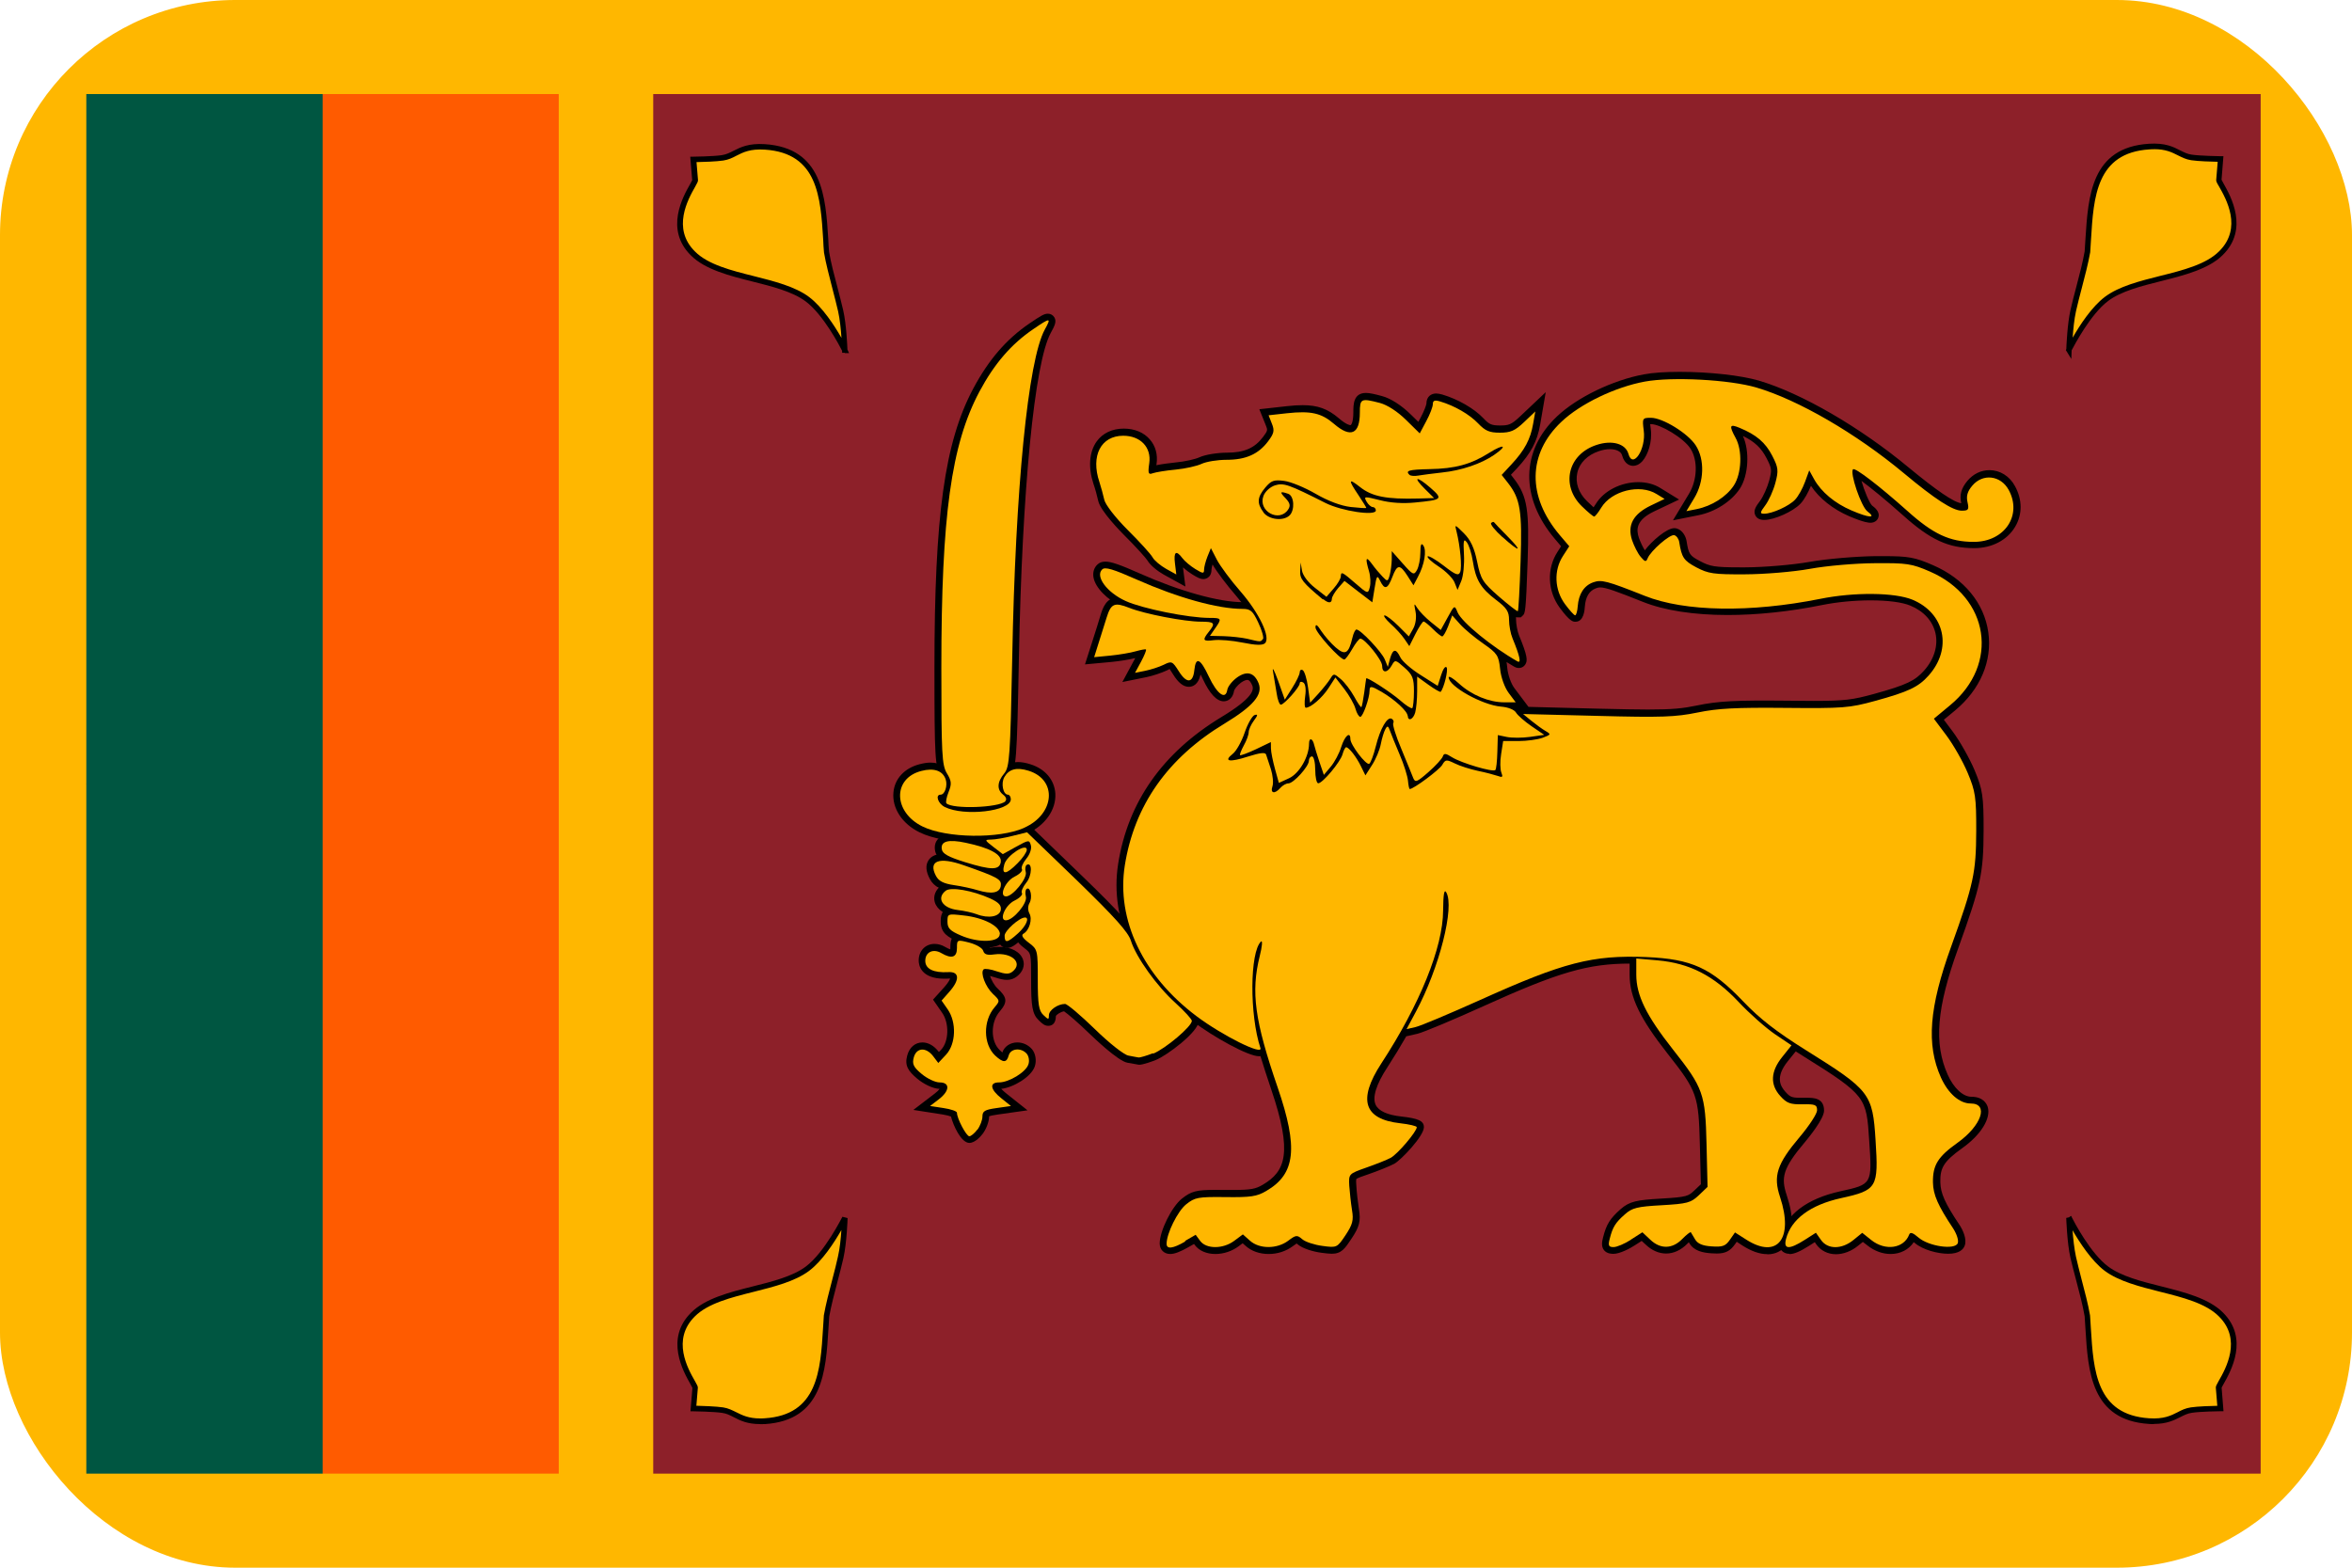 <svg width="30" height="20" viewBox="0 0 30 20" fill="none" xmlns="http://www.w3.org/2000/svg">
<g id="Sri Lanka">
<g clip-path="url(#clip0_2839_2963)">
<path id="Vector" fillRule="evenodd" clipRule="evenodd" d="M-0.103 0H30.038V20.001H-0.103V0Z" fill="#FFB700"/>
<path id="Vector_2" fillRule="evenodd" clipRule="evenodd" d="M1.101 10L4.115 1.2H7.127V18.8H4.115L1.101 10Z" fill="#FF5B00"/>
<path id="Vector_3" fillRule="evenodd" clipRule="evenodd" d="M1.101 1.2H4.115V18.8H1.101V1.2Z" fill="#005641"/>
<path id="Vector_4" fillRule="evenodd" clipRule="evenodd" d="M8.332 1.2H28.835V18.8H8.332V1.2Z" fill="#8D2029"/>
<path id="Vector_5" fillRule="evenodd" clipRule="evenodd" d="M26.391 15.535C26.391 15.535 26.617 15.996 26.869 16.185C27.241 16.463 28.003 16.443 28.327 16.768C28.715 17.151 28.297 17.658 28.299 17.701L28.321 17.969C28.321 17.969 28.06 17.972 27.95 17.989C27.784 18.015 27.72 18.149 27.411 18.129C26.636 18.078 26.668 17.383 26.623 16.787C26.584 16.561 26.495 16.264 26.443 16.038C26.399 15.844 26.389 15.534 26.389 15.534L26.391 15.535Z" fill="#FFB700"/>
<path id="Vector_6" fillRule="evenodd" clipRule="evenodd" d="M26.435 15.693C26.443 15.796 26.457 15.931 26.479 16.032C26.499 16.119 26.523 16.215 26.549 16.316C26.591 16.476 26.635 16.641 26.659 16.783V16.785C26.663 16.837 26.666 16.891 26.669 16.944C26.703 17.488 26.737 18.05 27.413 18.094C27.598 18.106 27.689 18.061 27.775 18.017C27.827 17.989 27.878 17.965 27.944 17.955C28.031 17.942 28.206 17.936 28.282 17.935L28.263 17.704C28.262 17.685 28.272 17.668 28.299 17.619C28.39 17.461 28.6 17.088 28.301 16.793C28.135 16.626 27.837 16.551 27.549 16.479C27.292 16.414 27.024 16.346 26.845 16.212C26.677 16.086 26.522 15.845 26.433 15.691L26.435 15.693ZM27.472 18.168C27.452 18.168 27.432 18.168 27.41 18.166C26.672 18.119 26.633 17.498 26.6 16.95C26.597 16.898 26.594 16.845 26.59 16.793C26.567 16.656 26.523 16.492 26.482 16.335C26.454 16.233 26.43 16.136 26.409 16.048C26.365 15.854 26.356 15.551 26.355 15.538L26.391 15.53L26.415 15.512L26.425 15.523V15.528C26.454 15.586 26.665 15.991 26.89 16.158C27.058 16.283 27.316 16.348 27.567 16.411C27.865 16.486 28.172 16.564 28.353 16.744C28.691 17.078 28.452 17.497 28.363 17.655C28.353 17.674 28.34 17.695 28.337 17.704L28.361 18.004H28.324C28.321 18.004 28.064 18.007 27.957 18.024C27.902 18.032 27.859 18.054 27.81 18.079C27.729 18.119 27.638 18.166 27.474 18.166L27.472 18.168Z" fill="black"/>
<path id="Vector_7" fillRule="evenodd" clipRule="evenodd" d="M10.777 15.535C10.777 15.535 10.55 15.996 10.299 16.185C9.926 16.463 9.164 16.443 8.841 16.768C8.452 17.151 8.871 17.658 8.867 17.701L8.845 17.969C8.845 17.969 9.106 17.972 9.216 17.989C9.382 18.015 9.446 18.149 9.755 18.129C10.53 18.078 10.498 17.383 10.543 16.787C10.582 16.561 10.671 16.264 10.723 16.038C10.767 15.844 10.777 15.534 10.777 15.534V15.535Z" fill="#FFB700"/>
<path id="Vector_8" fillRule="evenodd" clipRule="evenodd" d="M8.884 17.934C8.962 17.936 9.135 17.942 9.223 17.955C9.289 17.965 9.338 17.991 9.392 18.017C9.468 18.055 9.548 18.096 9.697 18.096C9.715 18.096 9.734 18.096 9.754 18.094C10.43 18.051 10.465 17.488 10.498 16.944C10.501 16.89 10.505 16.837 10.508 16.785V16.782C10.533 16.641 10.576 16.476 10.618 16.316C10.644 16.215 10.67 16.119 10.688 16.032C10.712 15.931 10.725 15.796 10.732 15.692C10.644 15.847 10.488 16.088 10.319 16.214C10.14 16.348 9.874 16.415 9.616 16.48C9.328 16.552 9.03 16.627 8.863 16.794C8.563 17.091 8.774 17.462 8.865 17.621C8.892 17.668 8.902 17.687 8.901 17.706L8.882 17.936L8.884 17.934ZM9.695 18.168C9.531 18.168 9.44 18.122 9.359 18.08C9.31 18.055 9.266 18.032 9.211 18.025C9.105 18.009 8.848 18.005 8.845 18.005H8.807L8.832 17.706C8.827 17.697 8.816 17.675 8.806 17.657C8.716 17.498 8.478 17.079 8.816 16.745C8.995 16.565 9.302 16.487 9.6 16.412C9.851 16.349 10.11 16.284 10.277 16.159C10.518 15.979 10.742 15.527 10.745 15.523L10.811 15.54C10.811 15.553 10.801 15.855 10.758 16.049C10.738 16.137 10.713 16.234 10.686 16.336C10.644 16.494 10.602 16.657 10.577 16.794C10.573 16.846 10.57 16.898 10.567 16.951C10.534 17.498 10.495 18.12 9.757 18.168C9.736 18.169 9.714 18.169 9.695 18.169V18.168Z" fill="black"/>
<path id="Vector_9" fillRule="evenodd" clipRule="evenodd" d="M26.391 4.465C26.391 4.465 26.617 4.004 26.869 3.815C27.241 3.537 28.003 3.557 28.327 3.232C28.715 2.849 28.297 2.342 28.299 2.299L28.321 2.031C28.321 2.031 28.06 2.028 27.95 2.011C27.784 1.985 27.72 1.851 27.411 1.871C26.636 1.922 26.668 2.617 26.623 3.213C26.584 3.439 26.495 3.736 26.443 3.962C26.399 4.157 26.389 4.466 26.389 4.466L26.391 4.465Z" fill="#FFB700"/>
<path id="Vector_10" fillRule="evenodd" clipRule="evenodd" d="M27.472 1.904C27.453 1.904 27.435 1.904 27.415 1.906C26.739 1.949 26.704 2.512 26.671 3.056C26.668 3.109 26.664 3.163 26.661 3.215V3.217C26.636 3.359 26.593 3.524 26.551 3.684C26.525 3.785 26.499 3.881 26.48 3.968C26.457 4.07 26.444 4.204 26.437 4.308C26.525 4.153 26.681 3.912 26.85 3.786C27.029 3.652 27.295 3.585 27.553 3.52C27.842 3.448 28.139 3.373 28.305 3.206C28.606 2.909 28.395 2.538 28.304 2.379C28.276 2.332 28.266 2.313 28.268 2.294L28.287 2.064C28.21 2.063 28.035 2.057 27.949 2.044C27.882 2.034 27.833 2.008 27.78 1.982C27.703 1.943 27.624 1.903 27.475 1.903L27.472 1.904ZM26.422 4.583L26.35 4.466L26.356 4.454C26.358 4.404 26.369 4.132 26.41 3.952C26.43 3.864 26.454 3.768 26.482 3.665C26.524 3.507 26.566 3.344 26.59 3.207C26.594 3.155 26.597 3.104 26.6 3.05C26.635 2.503 26.672 1.881 27.41 1.834C27.617 1.821 27.719 1.872 27.809 1.919C27.858 1.943 27.901 1.966 27.956 1.973C28.063 1.989 28.32 1.993 28.323 1.993H28.36L28.336 2.293C28.34 2.302 28.352 2.323 28.362 2.342C28.451 2.5 28.689 2.919 28.352 3.253C28.171 3.433 27.863 3.511 27.566 3.586C27.315 3.649 27.056 3.714 26.889 3.84C26.664 4.008 26.454 4.413 26.424 4.469L26.42 4.578L26.422 4.583Z" fill="black"/>
<path id="Vector_11" fillRule="evenodd" clipRule="evenodd" d="M10.777 4.465C10.777 4.465 10.55 4.004 10.299 3.815C9.926 3.537 9.164 3.557 8.841 3.232C8.452 2.849 8.871 2.342 8.867 2.299L8.845 2.031C8.845 2.031 9.106 2.028 9.216 2.011C9.382 1.985 9.446 1.851 9.755 1.871C10.53 1.922 10.498 2.617 10.543 3.213C10.582 3.439 10.671 3.736 10.723 3.962C10.767 4.157 10.777 4.466 10.777 4.466V4.465Z" fill="#FFB700"/>
<path id="Vector_12" fillRule="evenodd" clipRule="evenodd" d="M8.884 2.067L8.903 2.297C8.904 2.316 8.894 2.333 8.867 2.382C8.777 2.541 8.566 2.914 8.865 3.209C9.031 3.376 9.329 3.451 9.617 3.523C9.874 3.588 10.142 3.655 10.32 3.789C10.489 3.916 10.645 4.156 10.733 4.311C10.726 4.207 10.713 4.073 10.69 3.971C10.67 3.884 10.645 3.788 10.619 3.687C10.578 3.527 10.534 3.362 10.51 3.22V3.218C10.505 3.166 10.502 3.112 10.5 3.059C10.466 2.515 10.432 1.953 9.756 1.909C9.571 1.897 9.48 1.942 9.394 1.986C9.342 2.014 9.291 2.038 9.225 2.048C9.138 2.061 8.963 2.067 8.885 2.068L8.884 2.067ZM10.777 4.501H10.742L10.741 4.475C10.712 4.417 10.501 4.012 10.276 3.845C10.108 3.72 9.85 3.655 9.599 3.592C9.301 3.517 8.994 3.439 8.813 3.259C8.475 2.925 8.713 2.506 8.803 2.348C8.813 2.329 8.826 2.307 8.829 2.299L8.804 1.999H8.842C8.845 1.999 9.102 1.996 9.209 1.979C9.264 1.97 9.307 1.949 9.356 1.924C9.446 1.878 9.55 1.826 9.755 1.839C10.492 1.887 10.531 2.508 10.565 3.056C10.567 3.108 10.57 3.161 10.575 3.213C10.598 3.35 10.641 3.514 10.683 3.671C10.709 3.773 10.735 3.87 10.755 3.958C10.796 4.138 10.807 4.41 10.809 4.46L10.83 4.505H10.773L10.777 4.501Z" fill="black"/>
<path id="Vector_13" fillRule="evenodd" clipRule="evenodd" d="M15.116 15.831L15.251 15.753L15.309 15.832C15.387 15.937 15.602 15.936 15.744 15.829L15.853 15.748L15.944 15.829C16.064 15.936 16.288 15.936 16.431 15.829C16.53 15.754 16.545 15.753 16.611 15.81C16.65 15.844 16.767 15.882 16.868 15.895C17.052 15.92 17.055 15.918 17.163 15.757C17.252 15.622 17.267 15.569 17.245 15.438C17.231 15.351 17.216 15.211 17.21 15.128C17.202 14.977 17.203 14.975 17.424 14.897C17.547 14.854 17.689 14.798 17.739 14.771C17.827 14.723 18.071 14.437 18.071 14.38C18.071 14.366 17.976 14.343 17.859 14.33C17.395 14.278 17.317 14.031 17.618 13.568C18.109 12.817 18.406 12.084 18.407 11.617C18.409 11.408 18.421 11.339 18.447 11.384C18.556 11.57 18.36 12.346 18.061 12.905L17.941 13.129L18.055 13.103C18.119 13.089 18.488 12.933 18.878 12.758C19.944 12.277 20.311 12.182 21.001 12.21C21.578 12.235 21.825 12.347 22.234 12.775C22.45 13.001 22.658 13.162 23.04 13.401C23.851 13.908 23.886 13.951 23.923 14.547C23.962 15.151 23.943 15.184 23.484 15.285C23.093 15.371 22.847 15.553 22.781 15.806C22.746 15.941 22.82 15.944 23.018 15.819L23.162 15.727L23.227 15.819C23.312 15.941 23.491 15.941 23.64 15.82L23.753 15.728L23.868 15.82C24.047 15.963 24.285 15.928 24.352 15.75C24.365 15.715 24.4 15.727 24.469 15.787C24.6 15.901 24.935 15.949 24.971 15.861C24.986 15.826 24.958 15.743 24.914 15.674C24.719 15.381 24.658 15.243 24.655 15.085C24.652 14.864 24.717 14.758 24.97 14.578C25.276 14.359 25.37 14.078 25.137 14.078C24.994 14.078 24.849 13.951 24.756 13.745C24.569 13.326 24.605 12.855 24.888 12.074C25.174 11.279 25.205 11.132 25.207 10.6C25.208 10.171 25.197 10.096 25.098 9.86C25.038 9.716 24.916 9.502 24.828 9.384L24.667 9.169L24.873 8.998C25.506 8.475 25.376 7.62 24.615 7.291C24.382 7.19 24.323 7.182 23.916 7.185C23.67 7.186 23.298 7.218 23.086 7.257C22.87 7.296 22.505 7.326 22.255 7.327C21.858 7.329 21.791 7.319 21.637 7.238C21.477 7.153 21.45 7.113 21.419 6.917C21.414 6.877 21.385 6.836 21.357 6.828C21.302 6.81 21.053 7.028 21.015 7.124C20.996 7.172 20.982 7.169 20.928 7.105C20.892 7.064 20.843 6.967 20.817 6.891C20.754 6.699 20.832 6.557 21.057 6.449L21.232 6.365L21.129 6.302C20.917 6.171 20.555 6.26 20.423 6.478C20.386 6.54 20.345 6.59 20.334 6.59C20.321 6.59 20.251 6.531 20.178 6.46C19.903 6.193 19.997 5.796 20.365 5.676C20.562 5.611 20.735 5.66 20.771 5.791C20.826 5.989 20.998 5.729 20.966 5.493C20.946 5.336 20.949 5.33 21.057 5.33C21.209 5.33 21.531 5.529 21.63 5.683C21.746 5.863 21.737 6.145 21.61 6.355L21.51 6.521L21.642 6.495C21.834 6.456 22.02 6.338 22.115 6.194C22.215 6.041 22.227 5.745 22.137 5.585C22.052 5.429 22.061 5.405 22.188 5.458C22.403 5.547 22.518 5.645 22.605 5.814C22.683 5.965 22.687 6.004 22.645 6.161C22.619 6.259 22.561 6.387 22.517 6.446C22.448 6.538 22.445 6.554 22.501 6.554C22.605 6.554 22.82 6.456 22.896 6.375C22.936 6.334 22.992 6.233 23.022 6.151L23.077 6.001L23.14 6.115C23.23 6.276 23.403 6.421 23.616 6.512C23.844 6.61 23.939 6.614 23.819 6.524C23.738 6.462 23.591 6.028 23.636 5.987C23.662 5.962 23.972 6.2 24.325 6.515C24.658 6.815 24.869 6.913 25.176 6.913C25.569 6.913 25.797 6.573 25.621 6.25C25.519 6.063 25.289 6.037 25.156 6.197C25.094 6.27 25.078 6.329 25.096 6.407C25.117 6.502 25.108 6.515 25.022 6.515C24.908 6.515 24.683 6.37 24.284 6.037C23.676 5.53 22.936 5.101 22.403 4.944C22.061 4.843 21.328 4.804 20.98 4.868C20.604 4.937 20.157 5.151 19.915 5.382C19.485 5.789 19.477 6.334 19.896 6.828L20.016 6.969L19.935 7.094C19.817 7.277 19.827 7.523 19.96 7.705C20.019 7.785 20.078 7.85 20.091 7.85C20.104 7.85 20.12 7.798 20.124 7.736C20.136 7.578 20.204 7.471 20.322 7.429C20.427 7.392 20.495 7.409 20.98 7.602C21.49 7.805 22.326 7.818 23.217 7.64C23.653 7.552 24.169 7.558 24.394 7.651C24.808 7.824 24.905 8.276 24.6 8.618C24.469 8.766 24.34 8.826 23.913 8.943C23.588 9.032 23.51 9.038 22.771 9.031C22.139 9.025 21.912 9.037 21.653 9.09C21.373 9.147 21.201 9.155 20.378 9.133L19.427 9.109L19.532 9.195C19.59 9.242 19.672 9.302 19.714 9.326C19.786 9.368 19.784 9.372 19.677 9.412C19.615 9.435 19.474 9.454 19.368 9.454H19.173L19.147 9.62C19.132 9.71 19.134 9.817 19.15 9.856C19.173 9.914 19.164 9.922 19.104 9.899C19.063 9.885 18.948 9.854 18.849 9.834C18.751 9.813 18.618 9.771 18.555 9.739C18.448 9.687 18.436 9.689 18.396 9.758C18.361 9.82 18.031 10.066 17.982 10.066C17.974 10.066 17.964 10.019 17.959 9.961C17.954 9.903 17.907 9.752 17.853 9.627C17.8 9.5 17.743 9.363 17.729 9.322C17.706 9.258 17.696 9.255 17.67 9.303C17.652 9.335 17.626 9.421 17.612 9.494C17.598 9.568 17.548 9.687 17.501 9.759L17.416 9.892L17.361 9.78C17.303 9.659 17.206 9.533 17.17 9.533C17.159 9.533 17.138 9.572 17.125 9.62C17.099 9.719 16.87 9.993 16.814 9.993C16.793 9.993 16.776 9.915 16.776 9.821C16.776 9.726 16.757 9.65 16.735 9.65C16.714 9.65 16.695 9.674 16.695 9.705C16.695 9.778 16.499 9.994 16.434 9.994C16.405 9.994 16.359 10.02 16.331 10.052C16.259 10.134 16.2 10.122 16.23 10.032C16.245 9.99 16.235 9.89 16.21 9.811C16.184 9.732 16.157 9.649 16.149 9.626C16.139 9.595 16.07 9.604 15.921 9.651C15.681 9.728 15.601 9.715 15.723 9.618C15.768 9.584 15.837 9.461 15.876 9.346C15.915 9.232 15.973 9.132 16.003 9.122C16.047 9.109 16.045 9.124 15.993 9.194C15.957 9.242 15.927 9.31 15.927 9.342C15.927 9.374 15.899 9.45 15.865 9.51C15.832 9.571 15.81 9.627 15.817 9.634C15.824 9.641 15.917 9.607 16.021 9.558L16.21 9.467L16.211 9.548C16.211 9.592 16.235 9.709 16.262 9.808L16.312 9.988L16.441 9.929C16.572 9.869 16.697 9.654 16.697 9.487C16.697 9.405 16.744 9.418 16.763 9.505C16.769 9.53 16.798 9.627 16.829 9.719L16.886 9.886L16.974 9.781C17.023 9.723 17.084 9.608 17.108 9.528C17.153 9.386 17.224 9.326 17.224 9.428C17.224 9.502 17.426 9.767 17.465 9.744C17.483 9.732 17.521 9.633 17.548 9.523C17.605 9.293 17.696 9.137 17.752 9.17C17.774 9.183 17.782 9.208 17.771 9.225C17.759 9.242 17.805 9.392 17.875 9.556C17.943 9.722 18.012 9.888 18.026 9.926C18.051 9.987 18.074 9.978 18.22 9.85C18.311 9.77 18.393 9.68 18.403 9.651C18.418 9.607 18.438 9.608 18.523 9.662C18.641 9.735 19.041 9.854 19.073 9.824C19.085 9.813 19.096 9.709 19.099 9.591L19.105 9.378L19.22 9.402C19.284 9.415 19.417 9.415 19.516 9.401L19.697 9.375L19.537 9.266C19.448 9.205 19.359 9.127 19.337 9.091C19.316 9.054 19.236 9.022 19.147 9.015C18.906 8.995 18.478 8.756 18.478 8.641C18.478 8.619 18.538 8.655 18.61 8.721C18.77 8.868 18.994 8.96 19.187 8.96H19.333L19.244 8.841C19.192 8.772 19.145 8.642 19.134 8.534C19.116 8.363 19.098 8.335 18.92 8.211C18.813 8.137 18.679 8.026 18.624 7.964L18.523 7.851L18.473 7.985C18.444 8.059 18.41 8.119 18.396 8.119C18.381 8.119 18.328 8.076 18.276 8.024C18.224 7.972 18.171 7.929 18.158 7.929C18.145 7.929 18.099 8 18.055 8.086L17.976 8.243L17.914 8.152C17.881 8.102 17.8 8.014 17.736 7.957C17.673 7.899 17.639 7.851 17.661 7.851C17.684 7.851 17.762 7.912 17.836 7.985L17.97 8.119L18.025 8.021C18.057 7.964 18.07 7.874 18.055 7.801C18.034 7.696 18.036 7.69 18.077 7.756C18.103 7.798 18.181 7.879 18.25 7.935L18.377 8.037L18.465 7.877C18.552 7.717 18.553 7.717 18.592 7.813C18.646 7.939 19.03 8.253 19.356 8.438C19.407 8.466 19.385 8.368 19.293 8.145C19.268 8.086 19.248 7.98 19.248 7.908C19.248 7.802 19.218 7.755 19.082 7.653C18.887 7.504 18.823 7.399 18.786 7.159C18.771 7.062 18.737 6.954 18.709 6.918C18.669 6.866 18.663 6.895 18.673 7.075C18.68 7.196 18.665 7.347 18.639 7.411L18.591 7.526L18.553 7.431C18.533 7.379 18.442 7.287 18.351 7.228C18.26 7.169 18.197 7.11 18.21 7.098C18.223 7.087 18.315 7.14 18.416 7.218C18.569 7.337 18.604 7.349 18.625 7.297C18.65 7.235 18.625 6.967 18.578 6.78C18.553 6.686 18.556 6.688 18.672 6.803C18.757 6.888 18.805 6.989 18.841 7.166C18.887 7.391 18.91 7.428 19.119 7.611C19.245 7.72 19.353 7.804 19.36 7.797C19.369 7.789 19.384 7.506 19.395 7.167C19.417 6.518 19.392 6.364 19.235 6.162L19.154 6.059L19.281 5.922C19.446 5.745 19.522 5.602 19.555 5.408L19.583 5.249L19.44 5.385C19.323 5.496 19.267 5.52 19.131 5.52C18.997 5.52 18.945 5.497 18.854 5.402C18.745 5.287 18.553 5.176 18.367 5.121C18.299 5.101 18.276 5.11 18.276 5.156C18.276 5.189 18.239 5.287 18.192 5.373L18.109 5.529L17.933 5.356C17.824 5.249 17.697 5.167 17.602 5.141C17.359 5.078 17.345 5.084 17.345 5.265C17.345 5.539 17.228 5.591 17.016 5.408C16.855 5.269 16.721 5.239 16.416 5.272L16.181 5.298L16.223 5.405C16.259 5.494 16.25 5.53 16.174 5.631C16.051 5.794 15.891 5.866 15.644 5.866C15.53 5.866 15.388 5.889 15.328 5.917C15.267 5.946 15.118 5.979 14.996 5.991C14.873 6.002 14.743 6.024 14.705 6.037C14.648 6.059 14.64 6.041 14.659 5.909C14.688 5.707 14.547 5.559 14.327 5.559C14.043 5.559 13.91 5.814 14.023 6.149C14.044 6.214 14.072 6.316 14.085 6.375C14.098 6.437 14.226 6.603 14.383 6.76C14.535 6.911 14.678 7.068 14.701 7.11C14.724 7.152 14.802 7.216 14.874 7.257L15.004 7.329L14.987 7.19C14.968 7.038 15.001 7.013 15.082 7.121C15.111 7.16 15.185 7.222 15.247 7.26C15.344 7.319 15.358 7.32 15.358 7.268C15.358 7.235 15.378 7.16 15.401 7.101L15.445 6.993L15.521 7.14C15.563 7.221 15.699 7.404 15.823 7.546C16.064 7.824 16.21 8.134 16.135 8.206C16.105 8.234 16.021 8.233 15.849 8.198C15.716 8.171 15.552 8.158 15.482 8.167C15.344 8.185 15.332 8.168 15.417 8.062C15.508 7.949 15.494 7.931 15.316 7.931C15.111 7.931 14.6 7.833 14.405 7.755C14.214 7.68 14.171 7.699 14.115 7.879C14.09 7.959 14.044 8.106 14.012 8.206L13.956 8.384L14.162 8.364C14.275 8.353 14.421 8.328 14.486 8.309C14.551 8.291 14.61 8.279 14.617 8.286C14.625 8.293 14.596 8.363 14.554 8.442L14.477 8.584L14.606 8.558C14.677 8.544 14.783 8.51 14.843 8.481C14.945 8.43 14.954 8.435 15.036 8.564C15.136 8.724 15.217 8.718 15.234 8.548C15.253 8.373 15.31 8.399 15.419 8.632C15.524 8.855 15.632 8.934 15.654 8.802C15.661 8.757 15.718 8.687 15.78 8.642C15.905 8.554 15.999 8.58 16.054 8.718C16.11 8.861 15.985 9.009 15.621 9.23C14.892 9.67 14.469 10.274 14.347 11.041C14.238 11.734 14.578 12.451 15.263 12.965C15.591 13.211 16.11 13.47 16.077 13.371C15.937 12.95 15.941 12.147 16.084 12.012C16.106 11.992 16.099 12.075 16.068 12.197C15.954 12.655 16.003 13.02 16.297 13.874C16.561 14.645 16.525 14.977 16.151 15.194C16.031 15.265 15.953 15.276 15.631 15.272C15.28 15.268 15.242 15.275 15.13 15.364C15.022 15.45 14.88 15.736 14.88 15.868C14.88 15.94 14.96 15.93 15.117 15.839L15.116 15.831Z" fill="#FFB700"/>
<path id="Vector_14" fillRule="evenodd" clipRule="evenodd" d="M18.618 7.679C18.644 7.702 18.66 7.739 18.673 7.772C18.705 7.85 18.959 8.078 19.251 8.265C19.241 8.239 19.228 8.207 19.213 8.171C19.184 8.102 19.161 7.983 19.161 7.9C19.161 7.834 19.155 7.81 19.03 7.713C18.874 7.595 18.792 7.497 18.744 7.352C18.738 7.385 18.73 7.414 18.719 7.437L18.618 7.677V7.679ZM16.299 9.323L16.301 9.541C16.301 9.569 16.32 9.675 16.349 9.778L16.372 9.86L16.408 9.844C16.509 9.798 16.613 9.615 16.613 9.482C16.613 9.343 16.711 9.339 16.723 9.339C16.751 9.339 16.824 9.353 16.851 9.48C16.855 9.497 16.881 9.585 16.915 9.686L16.92 9.705C16.959 9.651 17.007 9.559 17.027 9.496C17.058 9.399 17.114 9.286 17.203 9.286C17.215 9.286 17.31 9.29 17.312 9.42C17.32 9.454 17.382 9.546 17.433 9.607C17.443 9.578 17.453 9.541 17.465 9.497C17.504 9.339 17.59 9.074 17.738 9.074C17.759 9.074 17.779 9.08 17.798 9.09C17.83 9.109 17.853 9.139 17.862 9.173C17.866 9.195 17.866 9.217 17.86 9.237C17.867 9.273 17.898 9.374 17.957 9.518C18.009 9.644 18.062 9.772 18.091 9.842C18.119 9.82 18.149 9.793 18.165 9.778C18.252 9.702 18.312 9.633 18.325 9.613C18.353 9.538 18.406 9.526 18.436 9.526C18.477 9.526 18.513 9.545 18.572 9.581C18.656 9.633 18.894 9.708 19.007 9.729C19.011 9.695 19.014 9.644 19.015 9.582L19.023 9.266L19.239 9.31C19.281 9.319 19.384 9.32 19.464 9.312C19.399 9.266 19.3 9.185 19.265 9.129C19.256 9.12 19.213 9.097 19.141 9.091C18.906 9.071 18.393 8.829 18.393 8.631C18.393 8.579 18.433 8.538 18.487 8.538C18.507 8.538 18.55 8.538 18.67 8.648C18.806 8.772 18.997 8.855 19.161 8.864C19.106 8.78 19.06 8.649 19.049 8.534C19.034 8.393 19.034 8.387 18.871 8.275C18.757 8.196 18.62 8.08 18.561 8.013L18.555 8.007C18.488 8.181 18.438 8.197 18.397 8.197C18.377 8.197 18.335 8.197 18.215 8.076C18.201 8.062 18.188 8.049 18.177 8.039C18.165 8.059 18.151 8.085 18.133 8.116L17.987 8.404L17.843 8.193C17.813 8.148 17.738 8.066 17.678 8.013C17.582 7.926 17.553 7.87 17.574 7.815C17.589 7.779 17.622 7.756 17.663 7.756C17.715 7.756 17.794 7.81 17.899 7.916L17.951 7.968C17.973 7.928 17.98 7.86 17.97 7.81C17.953 7.726 17.945 7.687 17.976 7.65L18.002 7.618L18.045 7.617C18.1 7.617 18.125 7.659 18.152 7.702C18.171 7.732 18.24 7.805 18.306 7.859L18.353 7.896L18.39 7.827C18.459 7.702 18.485 7.654 18.552 7.653L18.474 7.453C18.465 7.43 18.397 7.35 18.305 7.29C18.13 7.176 18.126 7.124 18.123 7.1C18.12 7.071 18.13 7.044 18.152 7.025C18.169 7.009 18.192 6.999 18.217 6.999C18.266 6.999 18.351 7.046 18.471 7.139C18.503 7.163 18.529 7.183 18.549 7.198C18.549 7.108 18.532 6.94 18.494 6.792C18.48 6.733 18.468 6.691 18.498 6.65C18.516 6.629 18.542 6.616 18.571 6.616C18.618 6.616 18.643 6.64 18.732 6.731C18.831 6.829 18.884 6.943 18.924 7.139C18.966 7.343 18.981 7.366 19.174 7.536C19.216 7.574 19.254 7.605 19.285 7.631C19.291 7.525 19.3 7.36 19.307 7.154C19.329 6.491 19.298 6.375 19.166 6.206L19.04 6.044L19.218 5.854C19.34 5.722 19.41 5.614 19.447 5.486C19.343 5.573 19.268 5.598 19.131 5.598C18.974 5.598 18.897 5.565 18.79 5.452C18.695 5.352 18.522 5.251 18.355 5.199C18.334 5.287 18.273 5.399 18.269 5.405L18.13 5.663L17.872 5.408C17.775 5.313 17.661 5.238 17.58 5.216C17.522 5.2 17.468 5.187 17.434 5.183C17.433 5.206 17.433 5.241 17.433 5.255C17.433 5.549 17.3 5.592 17.222 5.592C17.147 5.592 17.06 5.55 16.961 5.464C16.851 5.369 16.763 5.337 16.613 5.337C16.562 5.337 16.502 5.342 16.428 5.349L16.305 5.362C16.357 5.491 16.328 5.562 16.246 5.673C16.106 5.858 15.921 5.942 15.647 5.942C15.54 5.942 15.412 5.965 15.368 5.985C15.292 6.023 15.124 6.056 15.007 6.067C14.879 6.08 14.763 6.1 14.74 6.109C14.724 6.115 14.701 6.122 14.678 6.122C14.646 6.122 14.617 6.109 14.597 6.086C14.558 6.041 14.565 5.982 14.578 5.887C14.588 5.82 14.573 5.759 14.534 5.714C14.49 5.664 14.418 5.637 14.332 5.637C14.241 5.637 14.17 5.668 14.125 5.729C14.063 5.815 14.056 5.955 14.108 6.112C14.129 6.18 14.16 6.285 14.173 6.347C14.181 6.377 14.274 6.514 14.448 6.688C14.562 6.802 14.746 6.993 14.78 7.057C14.792 7.075 14.843 7.124 14.902 7.159C14.895 7.074 14.903 7.026 14.934 6.992C14.954 6.969 14.981 6.956 15.011 6.956C15.072 6.956 15.118 7.006 15.156 7.057C15.175 7.082 15.235 7.134 15.289 7.169C15.299 7.13 15.312 7.09 15.325 7.057L15.439 6.774L15.602 7.088C15.637 7.154 15.761 7.327 15.892 7.479C16.069 7.682 16.359 8.106 16.198 8.258C16.157 8.296 16.099 8.301 16.06 8.301C16.008 8.301 15.937 8.291 15.836 8.272C15.741 8.253 15.619 8.239 15.541 8.239C15.518 8.239 15.505 8.24 15.498 8.24C15.461 8.246 15.433 8.247 15.412 8.247C15.351 8.247 15.31 8.226 15.29 8.184C15.258 8.118 15.305 8.055 15.347 8.003H15.32C15.104 8.003 14.583 7.902 14.376 7.821C14.337 7.805 14.282 7.785 14.254 7.785H14.246C14.242 7.788 14.227 7.803 14.2 7.889C14.175 7.97 14.128 8.118 14.098 8.216L14.08 8.271L14.155 8.263C14.262 8.253 14.404 8.229 14.463 8.211C14.486 8.204 14.562 8.183 14.607 8.183C14.636 8.183 14.659 8.191 14.678 8.209C14.724 8.252 14.717 8.305 14.642 8.446C14.698 8.43 14.763 8.407 14.804 8.389C14.85 8.366 14.886 8.35 14.926 8.35C15.011 8.35 15.055 8.417 15.108 8.504C15.121 8.525 15.133 8.54 15.142 8.551C15.143 8.544 15.144 8.534 15.146 8.524C15.15 8.476 15.166 8.332 15.279 8.332C15.354 8.332 15.41 8.397 15.495 8.58C15.528 8.651 15.557 8.697 15.58 8.727C15.609 8.664 15.67 8.597 15.728 8.557C15.791 8.512 15.852 8.491 15.908 8.491C15.964 8.491 16.07 8.514 16.132 8.674C16.181 8.798 16.132 8.911 16.031 9.018C16.067 9.019 16.097 9.038 16.112 9.07C16.142 9.129 16.1 9.185 16.064 9.234C16.034 9.274 16.015 9.32 16.014 9.333C16.014 9.372 15.995 9.427 15.975 9.473L15.983 9.469L16.295 9.319L16.299 9.323ZM15.276 15.639L15.38 15.78C15.4 15.806 15.446 15.823 15.501 15.823C15.569 15.823 15.64 15.8 15.693 15.76L15.859 15.636L16.003 15.764C16.045 15.802 16.11 15.822 16.181 15.822C16.255 15.822 16.328 15.799 16.382 15.76C16.445 15.713 16.489 15.684 16.542 15.684C16.6 15.684 16.64 15.718 16.671 15.744C16.688 15.76 16.779 15.796 16.883 15.809C16.926 15.815 16.964 15.819 16.988 15.819C17.017 15.819 17.02 15.819 17.094 15.708C17.176 15.586 17.18 15.553 17.163 15.45C17.148 15.361 17.133 15.217 17.128 15.131C17.117 14.921 17.166 14.896 17.401 14.814C17.531 14.769 17.663 14.715 17.703 14.693C17.753 14.666 17.885 14.52 17.951 14.428C17.925 14.424 17.893 14.418 17.855 14.414C17.608 14.386 17.456 14.306 17.39 14.167C17.314 14.01 17.368 13.797 17.55 13.519C18.034 12.779 18.324 12.066 18.325 11.616C18.327 11.408 18.327 11.283 18.438 11.283C18.458 11.283 18.498 11.29 18.526 11.339C18.666 11.577 18.435 12.396 18.143 12.945L18.119 12.991C18.244 12.942 18.507 12.832 18.848 12.677C19.831 12.232 20.233 12.118 20.797 12.118C20.864 12.118 20.933 12.12 21.009 12.123C21.611 12.149 21.877 12.27 22.302 12.713C22.511 12.932 22.718 13.093 23.09 13.325C23.923 13.845 23.974 13.912 24.015 14.539C24.056 15.165 24.03 15.252 23.509 15.367C23.266 15.42 22.963 15.538 22.879 15.799C22.902 15.787 22.934 15.77 22.977 15.743L23.192 15.604L23.305 15.766C23.337 15.81 23.383 15.82 23.416 15.82C23.473 15.82 23.535 15.795 23.591 15.75L23.759 15.615L23.929 15.75C23.985 15.795 24.05 15.819 24.114 15.819C24.151 15.819 24.242 15.809 24.277 15.717C24.294 15.671 24.335 15.642 24.382 15.642C24.433 15.642 24.479 15.674 24.532 15.72C24.593 15.773 24.738 15.818 24.847 15.818C24.866 15.818 24.88 15.816 24.89 15.815C24.885 15.792 24.87 15.756 24.846 15.72C24.639 15.412 24.576 15.262 24.573 15.083C24.569 14.831 24.648 14.702 24.924 14.504C25.146 14.346 25.198 14.195 25.184 14.169C25.182 14.167 25.169 14.162 25.142 14.162C24.961 14.162 24.789 14.018 24.681 13.777C24.483 13.334 24.519 12.847 24.81 12.04C25.093 11.253 25.123 11.117 25.123 10.596C25.124 10.178 25.114 10.112 25.022 9.889C24.966 9.752 24.846 9.542 24.762 9.431L24.551 9.15L24.823 8.927C25.097 8.7 25.23 8.394 25.186 8.088C25.142 7.775 24.922 7.512 24.584 7.366C24.385 7.28 24.33 7.265 24.021 7.265H23.92C23.679 7.267 23.314 7.298 23.106 7.336C22.886 7.375 22.515 7.407 22.26 7.408H22.191C21.844 7.408 21.762 7.394 21.6 7.309C21.417 7.211 21.372 7.146 21.337 6.924C21.337 6.923 21.337 6.921 21.336 6.918C21.264 6.962 21.119 7.094 21.099 7.149C21.072 7.221 21.025 7.237 20.992 7.237C20.934 7.237 20.897 7.19 20.865 7.154C20.822 7.104 20.767 6.999 20.738 6.911C20.684 6.748 20.69 6.522 21.022 6.364L21.051 6.351C21.006 6.331 20.953 6.321 20.895 6.321C20.732 6.321 20.57 6.401 20.501 6.515C20.409 6.668 20.367 6.669 20.338 6.669C20.309 6.669 20.279 6.669 20.12 6.514C19.968 6.365 19.905 6.174 19.948 5.987C19.991 5.798 20.134 5.651 20.341 5.583C20.407 5.562 20.471 5.55 20.533 5.55C20.682 5.55 20.797 5.615 20.845 5.722C20.871 5.668 20.894 5.581 20.882 5.493C20.869 5.393 20.861 5.329 20.904 5.278C20.944 5.232 21.004 5.232 21.06 5.232C21.24 5.232 21.591 5.445 21.707 5.625C21.841 5.833 21.834 6.142 21.692 6.383C21.838 6.338 21.974 6.243 22.045 6.135C22.127 6.01 22.136 5.746 22.063 5.615C22.009 5.516 21.975 5.447 22.011 5.385C22.03 5.353 22.065 5.334 22.105 5.334C22.134 5.334 22.169 5.343 22.222 5.366C22.458 5.464 22.587 5.575 22.684 5.763C22.771 5.933 22.778 5.995 22.73 6.172C22.709 6.254 22.668 6.352 22.628 6.424C22.709 6.393 22.797 6.344 22.834 6.305C22.862 6.276 22.914 6.185 22.941 6.109L23.063 5.781L23.218 6.062C23.299 6.207 23.457 6.338 23.652 6.422C23.656 6.423 23.66 6.426 23.665 6.427C23.6 6.29 23.548 6.108 23.543 6.024C23.542 5.992 23.543 5.946 23.578 5.913C23.595 5.897 23.619 5.887 23.643 5.887C23.751 5.887 24.154 6.234 24.385 6.44C24.703 6.724 24.895 6.816 25.178 6.816C25.341 6.816 25.481 6.746 25.55 6.629C25.611 6.525 25.61 6.4 25.546 6.282C25.507 6.211 25.442 6.168 25.371 6.168C25.317 6.168 25.263 6.194 25.224 6.243C25.175 6.302 25.171 6.334 25.181 6.378C25.192 6.429 25.207 6.492 25.166 6.542C25.127 6.591 25.064 6.591 25.022 6.591C24.905 6.591 24.724 6.506 24.228 6.093C23.627 5.594 22.901 5.172 22.377 5.018C22.166 4.956 21.782 4.914 21.422 4.914C21.248 4.914 21.099 4.924 20.994 4.943C20.633 5.009 20.204 5.215 19.973 5.435C19.578 5.81 19.574 6.305 19.961 6.763L20.123 6.953L20.007 7.133C19.908 7.287 19.916 7.493 20.029 7.646C20.033 7.653 20.039 7.659 20.043 7.666C20.069 7.503 20.156 7.388 20.292 7.339C20.321 7.329 20.358 7.317 20.406 7.317C20.507 7.317 20.633 7.36 21.011 7.512C21.268 7.614 21.62 7.669 22.032 7.669C22.394 7.669 22.797 7.625 23.198 7.545C23.405 7.503 23.637 7.48 23.854 7.48C24.098 7.48 24.301 7.509 24.427 7.561C24.648 7.653 24.802 7.826 24.85 8.034C24.899 8.249 24.831 8.478 24.665 8.665C24.519 8.829 24.384 8.894 23.936 9.016C23.66 9.091 23.552 9.11 23.122 9.11C23.024 9.11 22.91 9.109 22.771 9.107C22.16 9.101 21.932 9.111 21.672 9.165C21.489 9.202 21.344 9.221 21.015 9.221C20.869 9.221 20.684 9.218 20.377 9.209L19.684 9.192C19.713 9.214 19.74 9.231 19.759 9.243C19.801 9.266 19.857 9.299 19.851 9.365L19.929 9.418L19.815 9.434C19.789 9.454 19.752 9.469 19.71 9.484C19.629 9.515 19.474 9.532 19.371 9.532H19.249L19.235 9.624C19.22 9.712 19.226 9.796 19.232 9.814C19.244 9.843 19.265 9.896 19.233 9.945C19.215 9.973 19.184 9.988 19.15 9.988C19.13 9.988 19.108 9.984 19.076 9.973C19.043 9.961 18.936 9.932 18.834 9.911C18.727 9.888 18.588 9.843 18.519 9.81C18.51 9.806 18.491 9.797 18.477 9.79C18.477 9.791 18.475 9.793 18.475 9.793C18.438 9.859 18.085 10.144 17.986 10.144C17.891 10.144 17.882 10.033 17.876 9.96C17.873 9.922 17.834 9.787 17.777 9.653C17.752 9.594 17.726 9.532 17.704 9.479L17.7 9.5C17.684 9.584 17.629 9.715 17.577 9.797L17.408 10.059L17.287 9.807C17.261 9.754 17.229 9.703 17.202 9.666C17.143 9.793 16.93 10.069 16.819 10.069C16.747 10.069 16.707 10.007 16.697 9.878C16.622 9.974 16.515 10.066 16.442 10.069C16.434 10.072 16.415 10.082 16.402 10.097C16.353 10.153 16.302 10.181 16.253 10.181C16.217 10.181 16.184 10.166 16.164 10.135C16.138 10.099 16.133 10.05 16.154 9.991C16.159 9.974 16.157 9.899 16.133 9.826L16.132 9.821C16.116 9.772 16.1 9.722 16.087 9.686C16.061 9.69 16.021 9.7 15.953 9.722C15.84 9.758 15.759 9.775 15.707 9.775C15.624 9.775 15.598 9.726 15.591 9.705C15.563 9.626 15.643 9.564 15.676 9.538C15.697 9.522 15.759 9.425 15.8 9.307C15.811 9.274 15.832 9.221 15.858 9.169C15.798 9.211 15.735 9.251 15.668 9.291C14.957 9.722 14.554 10.295 14.435 11.043C14.332 11.702 14.661 12.39 15.318 12.883C15.536 13.047 15.811 13.197 15.962 13.262C15.862 12.835 15.852 12.102 16.027 11.937C16.067 11.899 16.131 11.904 16.164 11.945C16.183 11.97 16.206 12 16.155 12.207C16.045 12.647 16.094 12.997 16.38 13.835C16.617 14.529 16.663 14.985 16.195 15.259C16.071 15.331 15.979 15.35 15.729 15.35H15.631C15.585 15.35 15.544 15.348 15.508 15.348C15.279 15.348 15.261 15.363 15.186 15.423C15.111 15.482 15.004 15.684 14.975 15.806C14.997 15.797 15.026 15.783 15.065 15.761L15.279 15.639H15.276ZM22.823 15.996C22.781 15.996 22.745 15.979 22.72 15.949C22.68 15.897 22.692 15.829 22.704 15.783C22.78 15.495 23.045 15.293 23.473 15.198C23.88 15.109 23.88 15.109 23.842 14.552C23.806 13.998 23.805 13.976 22.999 13.473C22.613 13.233 22.398 13.064 22.176 12.834C21.786 12.425 21.555 12.32 21.002 12.297C20.927 12.294 20.861 12.293 20.797 12.293C20.256 12.293 19.887 12.399 18.92 12.837C18.574 12.994 18.161 13.169 18.081 13.188L17.937 13.221C17.863 13.351 17.782 13.483 17.696 13.616C17.553 13.835 17.502 14 17.547 14.095C17.584 14.173 17.694 14.224 17.873 14.244C18.093 14.268 18.162 14.301 18.162 14.38C18.162 14.494 17.869 14.801 17.784 14.847C17.722 14.88 17.569 14.941 17.456 14.98C17.384 15.004 17.314 15.028 17.299 15.043C17.296 15.056 17.297 15.093 17.3 15.124C17.304 15.204 17.32 15.341 17.333 15.425C17.359 15.579 17.339 15.653 17.236 15.806C17.156 15.927 17.111 15.995 16.987 15.995C16.951 15.995 16.909 15.989 16.86 15.983C16.754 15.97 16.617 15.929 16.556 15.878C16.548 15.871 16.542 15.867 16.539 15.864C16.523 15.874 16.496 15.893 16.486 15.901C16.402 15.963 16.294 15.998 16.183 15.998C16.067 15.998 15.963 15.962 15.889 15.895L15.85 15.861L15.798 15.9C15.715 15.962 15.608 15.998 15.502 15.998C15.39 15.998 15.294 15.956 15.241 15.885L15.23 15.87L15.16 15.91C15.056 15.969 14.983 15.998 14.926 15.998C14.848 15.998 14.792 15.943 14.792 15.864C14.792 15.705 14.945 15.396 15.075 15.292C15.195 15.197 15.26 15.18 15.505 15.18C15.541 15.18 15.583 15.18 15.631 15.181H15.728C15.96 15.181 16.017 15.167 16.106 15.115C16.396 14.945 16.491 14.71 16.214 13.897C16.161 13.741 16.116 13.6 16.077 13.473C16.071 13.475 16.064 13.475 16.057 13.475C15.92 13.475 15.478 13.23 15.211 13.028C14.503 12.495 14.148 11.745 14.262 11.022C14.386 10.232 14.83 9.603 15.576 9.15C15.979 8.907 15.996 8.802 15.973 8.746C15.96 8.713 15.938 8.674 15.911 8.674C15.899 8.674 15.873 8.678 15.83 8.708C15.78 8.744 15.745 8.795 15.741 8.811C15.72 8.937 15.635 8.947 15.609 8.947C15.52 8.947 15.43 8.852 15.342 8.662C15.332 8.641 15.322 8.62 15.313 8.605C15.284 8.74 15.209 8.762 15.163 8.762C15.094 8.762 15.029 8.71 14.964 8.605C14.952 8.586 14.932 8.553 14.919 8.535C14.908 8.54 14.892 8.548 14.883 8.553C14.817 8.584 14.704 8.622 14.626 8.638L14.316 8.701L14.48 8.396C14.402 8.415 14.278 8.435 14.175 8.445L13.839 8.476L13.936 8.173C13.968 8.075 14.014 7.928 14.038 7.847C14.064 7.762 14.109 7.621 14.258 7.621C14.304 7.621 14.359 7.635 14.444 7.669C14.629 7.742 15.13 7.838 15.323 7.838C15.419 7.838 15.518 7.838 15.556 7.915C15.583 7.971 15.556 8.027 15.523 8.073C15.609 8.07 15.757 8.086 15.873 8.109C15.962 8.127 16.024 8.135 16.063 8.135H16.076C16.073 8.062 15.976 7.843 15.765 7.599C15.647 7.463 15.521 7.296 15.466 7.201C15.458 7.231 15.453 7.255 15.453 7.264C15.453 7.383 15.36 7.388 15.349 7.388C15.312 7.388 15.277 7.37 15.209 7.329C15.173 7.307 15.129 7.274 15.089 7.239L15.12 7.483L14.841 7.329C14.766 7.287 14.671 7.212 14.635 7.149C14.617 7.12 14.493 6.98 14.33 6.818C14.3 6.787 14.036 6.521 14.008 6.39C13.996 6.334 13.969 6.234 13.947 6.172C13.878 5.962 13.893 5.765 13.988 5.632C14.064 5.526 14.187 5.468 14.334 5.468C14.472 5.468 14.59 5.517 14.666 5.606C14.739 5.689 14.769 5.799 14.752 5.918C14.75 5.923 14.75 5.929 14.749 5.935C14.822 5.92 14.925 5.907 14.993 5.9C15.116 5.889 15.25 5.857 15.296 5.835C15.378 5.797 15.54 5.775 15.65 5.775C15.869 5.775 16.003 5.717 16.11 5.575C16.172 5.493 16.169 5.486 16.148 5.432L16.063 5.221L16.412 5.182C16.491 5.173 16.558 5.169 16.616 5.169C16.808 5.169 16.936 5.216 17.078 5.337C17.173 5.419 17.218 5.424 17.225 5.424C17.236 5.424 17.262 5.382 17.262 5.259C17.262 5.162 17.262 5.013 17.423 5.013C17.473 5.013 17.54 5.029 17.628 5.053C17.738 5.082 17.879 5.173 17.997 5.29L18.091 5.382L18.12 5.329C18.165 5.245 18.192 5.169 18.194 5.15C18.194 5.055 18.26 5.02 18.318 5.02C18.34 5.02 18.364 5.025 18.396 5.033C18.595 5.092 18.802 5.21 18.922 5.337C18.995 5.415 19.026 5.428 19.135 5.428C19.242 5.428 19.277 5.418 19.384 5.317L19.716 5.003L19.645 5.416C19.609 5.628 19.526 5.785 19.349 5.975L19.272 6.057L19.307 6.102C19.488 6.334 19.506 6.524 19.485 7.163C19.463 7.814 19.453 7.824 19.423 7.853L19.398 7.876H19.362C19.355 7.876 19.348 7.876 19.337 7.873V7.9C19.337 7.961 19.355 8.056 19.375 8.105C19.483 8.366 19.488 8.429 19.454 8.479C19.425 8.523 19.368 8.535 19.317 8.507C19.284 8.488 19.251 8.468 19.216 8.446C19.219 8.468 19.223 8.492 19.225 8.518C19.233 8.609 19.274 8.724 19.317 8.78L19.496 9.018L20.387 9.041C20.693 9.048 20.877 9.052 21.021 9.052C21.337 9.052 21.467 9.037 21.642 9.001C21.916 8.943 22.149 8.933 22.777 8.939C22.914 8.94 23.028 8.942 23.126 8.942C23.539 8.942 23.634 8.926 23.896 8.855C24.33 8.736 24.428 8.681 24.541 8.556C24.67 8.412 24.723 8.237 24.687 8.078C24.651 7.922 24.538 7.797 24.366 7.726C24.264 7.683 24.079 7.659 23.86 7.659C23.655 7.659 23.434 7.68 23.239 7.719C22.826 7.803 22.411 7.846 22.037 7.846C21.604 7.846 21.229 7.788 20.952 7.677C20.614 7.542 20.481 7.494 20.41 7.494C20.393 7.494 20.377 7.497 20.355 7.506C20.272 7.536 20.224 7.614 20.215 7.738C20.212 7.785 20.201 7.932 20.095 7.932C20.065 7.932 20.026 7.932 19.893 7.751C19.739 7.54 19.727 7.255 19.866 7.041L19.912 6.969L19.834 6.877C19.388 6.35 19.397 5.75 19.859 5.313C20.116 5.069 20.572 4.849 20.969 4.776C21.084 4.754 21.243 4.744 21.428 4.744C21.802 4.744 22.206 4.789 22.432 4.855C22.976 5.015 23.727 5.45 24.345 5.964C24.696 6.254 24.921 6.409 25.016 6.42C24.992 6.315 25.015 6.23 25.094 6.135C25.168 6.047 25.267 5.998 25.376 5.998C25.51 5.998 25.633 6.074 25.702 6.203C25.796 6.375 25.797 6.564 25.703 6.721C25.602 6.891 25.407 6.993 25.182 6.993C24.853 6.993 24.623 6.888 24.273 6.574C24.044 6.37 23.857 6.218 23.743 6.135C23.777 6.256 23.844 6.417 23.878 6.449C23.912 6.475 23.984 6.53 23.958 6.603C23.948 6.635 23.915 6.669 23.858 6.669C23.839 6.669 23.783 6.669 23.587 6.586C23.379 6.496 23.204 6.357 23.099 6.198C23.067 6.276 23.014 6.377 22.964 6.427C22.872 6.525 22.632 6.633 22.505 6.633C22.484 6.633 22.419 6.633 22.39 6.576C22.358 6.512 22.401 6.455 22.452 6.387C22.489 6.337 22.543 6.217 22.566 6.132C22.602 5.995 22.601 5.979 22.533 5.846C22.466 5.716 22.381 5.634 22.231 5.562C22.319 5.752 22.303 6.064 22.192 6.234C22.085 6.397 21.877 6.531 21.663 6.573L21.339 6.638L21.541 6.303C21.651 6.123 21.659 5.873 21.562 5.723C21.473 5.585 21.175 5.411 21.061 5.411H21.048C21.05 5.431 21.054 5.457 21.056 5.475C21.077 5.64 21.018 5.804 20.95 5.882C20.905 5.932 20.861 5.943 20.832 5.943C20.8 5.943 20.724 5.93 20.69 5.81C20.67 5.736 20.565 5.73 20.534 5.73C20.491 5.73 20.445 5.739 20.396 5.755C20.248 5.804 20.147 5.905 20.119 6.031C20.09 6.157 20.134 6.289 20.243 6.394C20.276 6.426 20.305 6.452 20.326 6.472C20.335 6.46 20.344 6.446 20.354 6.43C20.455 6.263 20.673 6.151 20.897 6.151C21.002 6.151 21.1 6.177 21.178 6.226L21.417 6.373L21.099 6.524C20.866 6.635 20.869 6.756 20.904 6.861C20.923 6.915 20.954 6.98 20.98 7.021C21.069 6.902 21.259 6.738 21.356 6.738C21.367 6.738 21.379 6.74 21.389 6.743C21.46 6.764 21.502 6.841 21.512 6.901C21.539 7.071 21.551 7.088 21.685 7.159C21.811 7.225 21.864 7.238 22.193 7.238H22.261C22.507 7.237 22.866 7.206 23.077 7.169C23.294 7.13 23.672 7.098 23.922 7.095H24.024C24.343 7.095 24.426 7.11 24.657 7.211C25.051 7.382 25.308 7.693 25.361 8.066C25.413 8.433 25.259 8.796 24.937 9.064L24.794 9.182L24.905 9.33C24.997 9.453 25.123 9.676 25.186 9.826C25.289 10.072 25.302 10.16 25.301 10.599C25.299 11.142 25.266 11.296 24.976 12.101C24.701 12.861 24.665 13.312 24.843 13.71C24.919 13.881 25.038 13.992 25.145 13.992C25.295 13.992 25.34 14.081 25.353 14.12C25.399 14.264 25.269 14.477 25.028 14.648C24.785 14.821 24.746 14.905 24.749 15.083C24.752 15.223 24.808 15.35 24.993 15.626C25.034 15.687 25.093 15.81 25.059 15.894C25.041 15.94 24.989 15.995 24.849 15.995C24.719 15.995 24.525 15.946 24.42 15.855C24.416 15.852 24.413 15.849 24.41 15.847C24.348 15.941 24.241 15.998 24.115 15.998C24.013 15.998 23.909 15.96 23.822 15.891L23.761 15.844L23.702 15.891C23.616 15.962 23.513 16.001 23.418 16.001C23.312 16.001 23.22 15.953 23.164 15.871L23.148 15.847L23.074 15.894C22.959 15.967 22.884 15.999 22.826 15.999L22.823 15.996Z" fill="black"/>
<path id="Vector_15" fillRule="evenodd" clipRule="evenodd" d="M20.802 15.815L20.949 15.721L21.048 15.815C21.178 15.939 21.331 15.936 21.457 15.808C21.512 15.752 21.561 15.713 21.567 15.721C21.573 15.73 21.597 15.772 21.622 15.813C21.653 15.867 21.717 15.894 21.832 15.901C21.971 15.911 22.009 15.897 22.063 15.818L22.13 15.723L22.274 15.815C22.67 16.068 22.881 15.802 22.704 15.272C22.615 15.003 22.664 14.851 22.954 14.507C23.077 14.362 23.177 14.208 23.177 14.165C23.177 14.094 23.154 14.085 22.992 14.088C22.836 14.091 22.791 14.075 22.709 13.985C22.576 13.838 22.583 13.671 22.732 13.485L22.85 13.337L22.64 13.194C22.524 13.115 22.313 12.929 22.175 12.781C21.86 12.447 21.551 12.288 21.144 12.252L20.871 12.228V12.434C20.871 12.699 20.996 12.955 21.337 13.387C21.726 13.88 21.752 13.954 21.767 14.598L21.78 15.142L21.668 15.249C21.567 15.345 21.52 15.357 21.194 15.376C20.882 15.393 20.817 15.41 20.726 15.491C20.605 15.597 20.569 15.656 20.532 15.805C20.51 15.891 20.518 15.91 20.581 15.91C20.622 15.91 20.722 15.868 20.803 15.816L20.802 15.815Z" fill="#FFB700"/>
<path id="Vector_16" fillRule="evenodd" clipRule="evenodd" d="M22.104 15.606L22.319 15.744C22.426 15.813 22.498 15.828 22.54 15.828C22.583 15.828 22.614 15.813 22.637 15.782C22.697 15.697 22.692 15.518 22.619 15.302C22.52 15.003 22.576 14.82 22.885 14.454C22.989 14.332 23.057 14.225 23.08 14.177C23.061 14.176 23.029 14.176 22.991 14.177H22.957C22.804 14.177 22.736 14.149 22.641 14.045C22.547 13.943 22.426 13.727 22.661 13.433L22.722 13.358L22.589 13.267C22.468 13.185 22.253 12.995 22.108 12.841C21.809 12.523 21.518 12.373 21.134 12.34L20.955 12.324V12.435C20.955 12.677 21.076 12.922 21.402 13.335C21.802 13.842 21.835 13.935 21.851 14.598L21.866 15.18L21.726 15.312C21.6 15.43 21.531 15.443 21.197 15.463C20.894 15.481 20.851 15.495 20.781 15.557C20.676 15.649 20.648 15.692 20.617 15.813C20.651 15.8 20.703 15.777 20.754 15.744L20.957 15.613L21.106 15.754C21.201 15.845 21.301 15.844 21.393 15.748C21.505 15.635 21.539 15.635 21.562 15.635H21.61L21.637 15.677C21.643 15.685 21.668 15.727 21.694 15.77C21.708 15.795 21.756 15.81 21.835 15.815C21.86 15.816 21.88 15.818 21.895 15.818C21.951 15.818 21.958 15.812 21.988 15.769L22.102 15.604L22.104 15.606ZM22.54 16C22.445 16 22.339 15.963 22.225 15.89L22.152 15.842L22.134 15.868C22.071 15.959 22.009 15.992 21.897 15.992C21.877 15.992 21.854 15.99 21.825 15.989C21.727 15.982 21.606 15.962 21.547 15.858C21.545 15.855 21.542 15.852 21.541 15.848C21.534 15.854 21.528 15.861 21.521 15.868C21.441 15.949 21.347 15.992 21.252 15.992C21.16 15.992 21.069 15.953 20.991 15.878L20.94 15.831L20.851 15.888C20.793 15.926 20.662 15.996 20.581 15.996C20.558 15.996 20.497 15.996 20.459 15.949C20.422 15.901 20.433 15.841 20.448 15.784C20.49 15.619 20.536 15.546 20.67 15.427C20.786 15.325 20.878 15.309 21.191 15.291C21.522 15.272 21.535 15.259 21.612 15.187L21.695 15.108L21.682 14.602C21.666 13.976 21.648 13.921 21.271 13.443C20.919 12.995 20.787 12.723 20.786 12.437V12.136L21.154 12.169C21.584 12.206 21.909 12.373 22.24 12.725C22.374 12.867 22.58 13.051 22.69 13.125L22.979 13.321L22.801 13.542C22.644 13.74 22.705 13.853 22.774 13.93C22.832 13.993 22.852 14.005 22.962 14.005H23.041C23.131 14.005 23.266 14.005 23.266 14.169C23.266 14.275 23.064 14.52 23.024 14.568C22.736 14.908 22.715 15.024 22.79 15.249C22.882 15.525 22.879 15.751 22.784 15.884C22.729 15.96 22.644 16.002 22.546 16.002L22.54 16Z" fill="black"/>
<path id="Vector_17" fillRule="evenodd" clipRule="evenodd" d="M12.468 14.411C12.502 14.365 12.531 14.288 12.531 14.244C12.531 14.175 12.561 14.157 12.713 14.136L12.895 14.11L12.774 14.013C12.629 13.898 12.616 13.809 12.743 13.809C12.87 13.809 13.085 13.678 13.117 13.58C13.133 13.535 13.123 13.475 13.096 13.443C13.025 13.362 12.891 13.374 12.866 13.465C12.84 13.561 12.795 13.561 12.693 13.466C12.541 13.322 12.537 13.024 12.686 12.851C12.756 12.769 12.755 12.765 12.665 12.68C12.569 12.589 12.501 12.409 12.546 12.367C12.56 12.354 12.636 12.364 12.714 12.392C12.826 12.429 12.87 12.431 12.915 12.395C13.054 12.285 12.904 12.146 12.681 12.176C12.592 12.189 12.554 12.176 12.541 12.13C12.531 12.095 12.453 12.049 12.365 12.026C12.208 11.986 12.206 11.987 12.206 12.095C12.206 12.215 12.138 12.236 12.008 12.16C11.903 12.098 11.802 12.146 11.802 12.258C11.802 12.362 11.907 12.413 12.095 12.402C12.239 12.393 12.245 12.5 12.108 12.654L12.01 12.765L12.088 12.877C12.203 13.043 12.193 13.318 12.068 13.454L11.968 13.561L11.903 13.475C11.812 13.355 11.689 13.364 11.655 13.491C11.633 13.574 11.65 13.613 11.756 13.701C11.826 13.76 11.929 13.809 11.984 13.809C12.121 13.809 12.115 13.917 11.974 14.025L11.863 14.11L12.034 14.136C12.13 14.15 12.206 14.177 12.206 14.196C12.206 14.27 12.326 14.496 12.364 14.496C12.385 14.496 12.431 14.457 12.466 14.411H12.468Z" fill="#FFB700"/>
<path id="Vector_18" fillRule="evenodd" clipRule="evenodd" d="M12.073 14.052C12.268 14.087 12.294 14.146 12.294 14.195C12.296 14.226 12.342 14.326 12.378 14.383C12.385 14.376 12.392 14.368 12.398 14.359C12.424 14.323 12.444 14.265 12.444 14.242C12.444 14.091 12.57 14.067 12.685 14.051C12.589 13.964 12.553 13.885 12.577 13.815C12.59 13.78 12.628 13.721 12.745 13.721C12.846 13.721 13.019 13.604 13.036 13.551C13.042 13.532 13.036 13.506 13.032 13.499C13.019 13.485 12.999 13.475 12.979 13.475C12.977 13.475 12.955 13.475 12.951 13.486C12.919 13.599 12.856 13.622 12.808 13.622C12.745 13.622 12.687 13.576 12.635 13.527C12.449 13.351 12.443 13.001 12.622 12.792C12.626 12.786 12.633 12.778 12.641 12.771C12.631 12.761 12.618 12.748 12.609 12.74C12.521 12.657 12.449 12.508 12.449 12.409C12.449 12.353 12.472 12.32 12.491 12.301C12.522 12.271 12.564 12.271 12.577 12.271C12.62 12.271 12.684 12.284 12.748 12.306C12.778 12.316 12.823 12.33 12.847 12.33C12.854 12.33 12.859 12.33 12.867 12.323C12.885 12.308 12.888 12.3 12.888 12.3C12.883 12.288 12.836 12.255 12.748 12.255C12.732 12.255 12.714 12.257 12.697 12.258C12.671 12.261 12.649 12.264 12.629 12.264C12.524 12.264 12.482 12.209 12.464 12.16C12.45 12.147 12.407 12.123 12.348 12.107C12.33 12.102 12.313 12.098 12.297 12.094C12.296 12.236 12.213 12.288 12.135 12.288C12.088 12.288 12.033 12.27 11.968 12.232C11.95 12.222 11.935 12.216 11.92 12.216C11.912 12.216 11.891 12.216 11.891 12.255C11.891 12.31 12.01 12.314 12.046 12.314C12.06 12.314 12.076 12.314 12.092 12.313C12.22 12.304 12.267 12.367 12.283 12.403C12.319 12.484 12.283 12.586 12.174 12.709L12.121 12.768L12.16 12.824C12.299 13.023 12.286 13.344 12.132 13.511L11.962 13.694L11.835 13.525C11.805 13.485 11.777 13.475 11.766 13.475C11.751 13.475 11.743 13.502 11.74 13.511C11.73 13.551 11.727 13.56 11.813 13.633C11.878 13.688 11.962 13.721 11.987 13.721C12.117 13.721 12.154 13.793 12.166 13.825C12.19 13.895 12.157 13.976 12.075 14.054L12.073 14.052ZM12.365 14.581C12.259 14.581 12.158 14.357 12.13 14.244C12.108 14.236 12.072 14.226 12.023 14.218L11.65 14.16L11.923 13.951C11.955 13.927 11.974 13.907 11.985 13.891C11.899 13.891 11.777 13.826 11.701 13.763C11.585 13.665 11.536 13.596 11.572 13.465C11.6 13.362 11.673 13.299 11.766 13.299C11.841 13.299 11.916 13.342 11.974 13.419L11.976 13.421L12.005 13.391C12.104 13.285 12.109 13.053 12.018 12.922L11.901 12.753L12.046 12.592C12.093 12.539 12.112 12.503 12.119 12.484H12.104C12.083 12.486 12.065 12.486 12.046 12.486C11.741 12.486 11.718 12.308 11.718 12.254C11.718 12.131 11.803 12.042 11.92 12.042C11.965 12.042 12.013 12.055 12.056 12.081C12.088 12.1 12.109 12.108 12.121 12.111C12.121 12.105 12.122 12.1 12.122 12.091C12.122 12.032 12.122 11.911 12.248 11.911C12.283 11.911 12.323 11.921 12.389 11.938C12.423 11.947 12.586 11.992 12.625 12.089C12.635 12.089 12.652 12.088 12.672 12.085C12.697 12.082 12.722 12.079 12.746 12.079C12.896 12.079 13.015 12.144 13.049 12.243C13.075 12.318 13.046 12.399 12.971 12.457C12.932 12.487 12.892 12.501 12.843 12.501C12.802 12.501 12.758 12.491 12.687 12.468C12.665 12.461 12.645 12.455 12.628 12.451C12.644 12.498 12.678 12.568 12.726 12.612C12.84 12.72 12.86 12.778 12.752 12.903C12.633 13.041 12.633 13.286 12.753 13.398C12.766 13.411 12.776 13.42 12.785 13.427C12.811 13.35 12.886 13.299 12.976 13.299C13.046 13.299 13.113 13.329 13.161 13.383C13.208 13.436 13.224 13.53 13.199 13.604C13.155 13.738 12.924 13.875 12.771 13.891C12.784 13.905 12.802 13.923 12.827 13.943L13.106 14.165L12.724 14.219C12.659 14.228 12.631 14.236 12.616 14.241V14.242C12.616 14.316 12.576 14.408 12.537 14.461C12.515 14.49 12.441 14.581 12.363 14.581H12.365Z" fill="black"/>
<path id="Vector_19" fillRule="evenodd" clipRule="evenodd" d="M14.708 13.442C14.864 13.38 15.202 13.095 15.202 13.024C15.202 13.002 15.108 12.9 14.994 12.796C14.754 12.58 14.493 12.215 14.425 12.002C14.391 11.891 14.219 11.701 13.739 11.235L13.1 10.618L12.915 10.664C12.814 10.69 12.69 10.711 12.641 10.711C12.555 10.713 12.557 10.717 12.671 10.805L12.791 10.897L12.96 10.803C13.123 10.713 13.129 10.713 13.149 10.785C13.16 10.828 13.136 10.901 13.09 10.956C13.046 11.009 13.02 11.068 13.035 11.089C13.048 11.109 13.006 11.152 12.941 11.184C12.821 11.243 12.737 11.436 12.833 11.436C12.918 11.436 13.105 11.204 13.084 11.126C13.072 11.086 13.078 11.045 13.095 11.034C13.169 10.991 13.165 11.172 13.09 11.261C13.046 11.315 13.02 11.374 13.035 11.394C13.048 11.414 13.006 11.457 12.941 11.489C12.821 11.546 12.737 11.741 12.831 11.741C12.924 11.741 13.108 11.521 13.085 11.437C13.074 11.394 13.078 11.351 13.095 11.339C13.145 11.31 13.172 11.454 13.13 11.523C13.108 11.561 13.108 11.613 13.13 11.653C13.171 11.726 13.13 11.869 13.054 11.912C13.022 11.931 13.043 11.968 13.121 12.027C13.236 12.112 13.237 12.123 13.237 12.498C13.237 12.814 13.25 12.894 13.308 12.949C13.373 13.011 13.378 13.011 13.378 12.952C13.378 12.887 13.492 12.808 13.585 12.808C13.612 12.808 13.783 12.952 13.965 13.129C14.148 13.308 14.339 13.459 14.393 13.467C14.447 13.478 14.506 13.488 14.523 13.491C14.541 13.493 14.623 13.469 14.705 13.437L14.708 13.442Z" fill="#FFB700"/>
<path id="Vector_20" fillRule="evenodd" clipRule="evenodd" d="M12.781 10.782L12.8 10.796L12.849 10.769C12.826 10.773 12.804 10.778 12.781 10.782ZM14.414 13.388C14.459 13.397 14.506 13.404 14.529 13.409C14.55 13.404 14.604 13.388 14.675 13.361C14.795 13.313 15.036 13.113 15.102 13.028C15.075 12.995 15.017 12.935 14.935 12.86C14.681 12.631 14.414 12.257 14.342 12.027C14.308 11.921 14.063 11.669 13.677 11.297L13.231 10.865C13.223 10.901 13.207 10.937 13.188 10.969C13.201 10.981 13.211 10.994 13.218 11.011C13.25 11.08 13.234 11.197 13.184 11.282C13.194 11.29 13.202 11.302 13.21 11.315C13.244 11.377 13.252 11.493 13.205 11.571C13.2 11.581 13.198 11.598 13.207 11.614C13.259 11.709 13.231 11.858 13.153 11.944C13.159 11.948 13.166 11.954 13.175 11.961C13.325 12.075 13.325 12.123 13.325 12.503C13.325 12.684 13.329 12.784 13.342 12.838C13.4 12.772 13.5 12.727 13.585 12.727C13.611 12.727 13.67 12.727 14.025 13.073C14.212 13.253 14.37 13.374 14.411 13.388H14.414ZM14.528 13.583C14.521 13.583 14.515 13.583 14.511 13.581C14.493 13.578 14.434 13.568 14.381 13.558C14.259 13.537 13.943 13.231 13.907 13.197C13.745 13.04 13.617 12.932 13.572 12.902C13.527 12.909 13.478 12.943 13.468 12.962C13.467 13.072 13.406 13.087 13.37 13.087C13.324 13.087 13.293 13.059 13.25 13.017C13.165 12.936 13.152 12.83 13.152 12.503C13.152 12.162 13.152 12.162 13.071 12.1C13.008 12.052 12.95 11.999 12.954 11.931C12.957 11.894 12.977 11.861 13.012 11.842C13.049 11.82 13.072 11.729 13.055 11.699C13.055 11.698 13.054 11.698 13.054 11.696C13.005 11.752 12.918 11.83 12.833 11.83C12.771 11.83 12.723 11.793 12.71 11.735C12.696 11.672 12.727 11.585 12.784 11.515C12.748 11.501 12.72 11.469 12.71 11.428C12.687 11.326 12.782 11.168 12.905 11.109C12.924 11.1 12.937 11.091 12.947 11.084C12.944 11.011 13.003 10.932 13.026 10.904C13.039 10.889 13.049 10.87 13.057 10.854C13.039 10.864 13.021 10.874 13.005 10.883L12.787 11.004L12.62 10.876C12.528 10.805 12.478 10.766 12.501 10.695C12.524 10.628 12.592 10.628 12.642 10.626C12.68 10.626 12.794 10.608 12.896 10.582L13.127 10.523L13.802 11.175C14.304 11.66 14.469 11.848 14.511 11.977C14.574 12.176 14.828 12.529 15.055 12.733C15.29 12.946 15.29 12.999 15.29 13.025C15.29 13.164 14.882 13.468 14.74 13.524C14.704 13.538 14.583 13.584 14.529 13.584L14.528 13.583Z" fill="black"/>
<path id="Vector_21" fillRule="evenodd" clipRule="evenodd" d="M12.753 11.917C12.753 11.815 12.542 11.707 12.291 11.679C12.088 11.656 12.085 11.658 12.085 11.758C12.085 11.842 12.117 11.875 12.257 11.935C12.482 12.033 12.752 12.023 12.752 11.917H12.753Z" fill="#FFB700"/>
<path id="Vector_22" fillRule="evenodd" clipRule="evenodd" d="M12.173 11.754V11.758C12.173 11.793 12.173 11.804 12.293 11.856C12.379 11.893 12.483 11.917 12.57 11.917C12.615 11.917 12.645 11.911 12.661 11.905C12.63 11.868 12.502 11.79 12.284 11.765C12.236 11.76 12.2 11.757 12.174 11.755L12.173 11.754ZM12.57 12.089C12.459 12.089 12.333 12.062 12.223 12.014C12.092 11.957 11.999 11.905 11.999 11.758C11.999 11.701 11.999 11.58 12.154 11.58C12.189 11.58 12.233 11.584 12.303 11.593C12.57 11.623 12.841 11.744 12.841 11.917C12.841 11.979 12.804 12.032 12.737 12.061C12.694 12.079 12.638 12.089 12.57 12.089Z" fill="black"/>
<path id="Vector_23" fillRule="evenodd" clipRule="evenodd" d="M12.984 11.908C13.087 11.816 13.136 11.705 13.074 11.705C13.003 11.705 12.814 11.874 12.814 11.937C12.814 12.036 12.849 12.03 12.984 11.908Z" fill="#FFB700"/>
<path id="Vector_24" fillRule="evenodd" clipRule="evenodd" d="M12.843 12.092C12.808 12.092 12.727 12.077 12.727 11.937C12.727 11.819 12.963 11.619 13.074 11.619C13.123 11.619 13.163 11.646 13.181 11.689C13.224 11.802 13.074 11.945 13.043 11.973C12.954 12.055 12.901 12.094 12.844 12.094L12.843 12.092Z" fill="black"/>
<path id="Vector_25" fillRule="evenodd" clipRule="evenodd" d="M12.765 11.607C12.774 11.549 12.738 11.512 12.632 11.463C12.403 11.359 12.127 11.312 12.062 11.364C11.941 11.459 12.021 11.587 12.218 11.61C12.297 11.618 12.404 11.643 12.457 11.663C12.609 11.722 12.753 11.695 12.766 11.606L12.765 11.607Z" fill="#FFB700"/>
<path id="Vector_26" fillRule="evenodd" clipRule="evenodd" d="M12.112 11.434C12.096 11.447 12.089 11.459 12.091 11.463C12.095 11.477 12.135 11.513 12.228 11.525C12.314 11.535 12.428 11.561 12.488 11.584C12.531 11.601 12.573 11.61 12.612 11.61C12.658 11.61 12.678 11.597 12.68 11.594V11.593C12.68 11.593 12.67 11.577 12.596 11.544C12.449 11.477 12.268 11.431 12.158 11.431C12.13 11.431 12.117 11.434 12.112 11.436V11.434ZM12.612 11.783C12.553 11.783 12.488 11.77 12.426 11.745C12.381 11.728 12.278 11.705 12.207 11.696C12.06 11.679 11.952 11.607 11.923 11.509C11.901 11.431 11.932 11.354 12.007 11.294C12.041 11.267 12.091 11.256 12.158 11.256C12.293 11.256 12.498 11.307 12.668 11.384C12.735 11.414 12.873 11.476 12.851 11.62C12.837 11.718 12.743 11.783 12.612 11.783Z" fill="black"/>
<path id="Vector_27" fillRule="evenodd" clipRule="evenodd" d="M12.765 11.3C12.778 11.218 12.724 11.189 12.297 11.04C11.978 10.927 11.836 10.981 11.938 11.174C11.974 11.241 12.033 11.271 12.167 11.292C12.267 11.306 12.402 11.336 12.47 11.356C12.649 11.411 12.752 11.392 12.766 11.3H12.765Z" fill="#FFB700"/>
<path id="Vector_28" fillRule="evenodd" clipRule="evenodd" d="M11.992 11.071C11.994 11.082 11.998 11.102 12.015 11.132C12.03 11.161 12.053 11.185 12.18 11.205C12.284 11.221 12.425 11.251 12.495 11.273C12.567 11.295 12.612 11.3 12.636 11.3C12.664 11.3 12.675 11.295 12.677 11.293C12.677 11.293 12.677 11.292 12.678 11.287C12.636 11.251 12.415 11.174 12.267 11.12C12.078 11.054 12.01 11.066 11.991 11.071H11.992ZM12.636 11.473C12.583 11.473 12.518 11.462 12.443 11.439C12.381 11.42 12.248 11.391 12.153 11.377C12.018 11.357 11.916 11.32 11.86 11.213C11.81 11.119 11.803 11.04 11.841 10.979C11.864 10.94 11.916 10.893 12.03 10.893C12.106 10.893 12.206 10.914 12.326 10.956C12.749 11.104 12.876 11.149 12.851 11.312C12.837 11.413 12.756 11.472 12.638 11.472L12.636 11.473Z" fill="black"/>
<path id="Vector_29" fillRule="evenodd" clipRule="evenodd" d="M12.98 11.012C13.045 10.948 13.097 10.87 13.097 10.841C13.097 10.747 12.841 10.913 12.81 11.028C12.771 11.166 12.834 11.161 12.98 11.012Z" fill="#FFB700"/>
<path id="Vector_30" fillRule="evenodd" clipRule="evenodd" d="M12.823 11.214C12.788 11.214 12.756 11.198 12.736 11.172C12.698 11.123 12.711 11.057 12.726 11.005C12.762 10.877 12.964 10.727 13.068 10.727C13.134 10.727 13.184 10.775 13.184 10.841C13.184 10.923 13.074 11.04 13.041 11.073C12.943 11.172 12.877 11.214 12.821 11.214H12.823Z" fill="black"/>
<path id="Vector_31" fillRule="evenodd" clipRule="evenodd" d="M12.765 10.993C12.779 10.9 12.623 10.816 12.319 10.752C12.095 10.704 11.995 10.731 12.013 10.835C12.021 10.891 12.096 10.933 12.309 10.999C12.648 11.104 12.749 11.103 12.766 10.993H12.765Z" fill="#FFB700"/>
<path id="Vector_32" fillRule="evenodd" clipRule="evenodd" d="M12.099 10.819C12.112 10.834 12.163 10.863 12.333 10.916C12.436 10.948 12.58 10.989 12.654 10.989C12.667 10.989 12.674 10.988 12.677 10.988C12.677 10.986 12.677 10.985 12.678 10.984C12.672 10.973 12.618 10.904 12.3 10.837C12.235 10.822 12.182 10.817 12.143 10.817C12.121 10.817 12.107 10.819 12.099 10.821V10.819ZM12.654 11.164C12.576 11.164 12.469 11.141 12.281 11.082C12.055 11.011 11.943 10.958 11.926 10.848C11.915 10.778 11.939 10.733 11.961 10.707C11.998 10.662 12.057 10.641 12.143 10.641C12.195 10.641 12.258 10.649 12.336 10.665C12.572 10.716 12.88 10.805 12.85 11.005C12.841 11.064 12.804 11.162 12.654 11.162V11.164Z" fill="black"/>
<path id="Vector_33" fillRule="evenodd" clipRule="evenodd" d="M13.064 10.56C13.455 10.386 13.49 9.948 13.12 9.833C12.967 9.785 12.869 9.811 12.81 9.915C12.765 9.994 12.795 10.138 12.856 10.138C12.876 10.138 12.893 10.166 12.893 10.197C12.893 10.35 12.296 10.419 12.05 10.295C11.964 10.252 11.926 10.138 11.998 10.138C12.052 10.138 12.089 10.023 12.062 9.942C12.024 9.832 11.913 9.793 11.75 9.836C11.383 9.931 11.393 10.361 11.767 10.544C12.073 10.694 12.745 10.703 13.062 10.562L13.064 10.56Z" fill="#FFB700"/>
<path id="Vector_34" fillRule="evenodd" clipRule="evenodd" d="M11.87 9.904C11.841 9.904 11.809 9.908 11.773 9.918C11.655 9.95 11.579 10.025 11.569 10.124C11.556 10.254 11.649 10.387 11.806 10.464C11.946 10.531 12.184 10.573 12.446 10.573C12.68 10.573 12.898 10.539 13.029 10.48C13.197 10.405 13.299 10.269 13.292 10.134C13.286 10.032 13.214 9.953 13.095 9.915C13.055 9.902 13.019 9.896 12.99 9.896C12.941 9.896 12.912 9.914 12.888 9.957C12.872 9.984 12.876 10.032 12.885 10.055C12.941 10.069 12.983 10.127 12.983 10.197C12.983 10.393 12.622 10.445 12.408 10.445C12.316 10.445 12.141 10.435 12.014 10.372C11.922 10.324 11.861 10.222 11.88 10.143C11.891 10.095 11.929 10.062 11.976 10.053C11.985 10.035 11.991 9.997 11.981 9.968C11.971 9.938 11.949 9.904 11.87 9.904ZM12.446 10.746C12.156 10.746 11.896 10.7 11.73 10.619C11.507 10.51 11.376 10.31 11.396 10.107C11.413 9.932 11.538 9.8 11.728 9.75C11.779 9.737 11.825 9.729 11.868 9.729C12.004 9.729 12.105 9.796 12.144 9.912C12.171 9.993 12.157 10.097 12.111 10.161C12.099 10.179 12.085 10.192 12.069 10.202C12.075 10.207 12.082 10.212 12.089 10.216C12.158 10.251 12.273 10.271 12.404 10.271C12.59 10.271 12.729 10.233 12.784 10.203C12.763 10.19 12.748 10.171 12.733 10.148C12.693 10.081 12.681 9.958 12.73 9.87C12.785 9.773 12.873 9.722 12.984 9.722C13.032 9.722 13.082 9.731 13.142 9.75C13.331 9.809 13.449 9.948 13.461 10.124C13.472 10.333 13.329 10.534 13.095 10.638C12.941 10.707 12.703 10.746 12.441 10.746H12.446Z" fill="black"/>
<path id="Vector_35" fillRule="evenodd" clipRule="evenodd" d="M12.821 10.223C12.844 10.201 12.834 10.168 12.797 10.14C12.713 10.075 12.717 9.977 12.81 9.866C12.877 9.782 12.886 9.657 12.911 8.399C12.951 6.228 13.113 4.597 13.326 4.205C13.412 4.05 13.4 4.048 13.181 4.198C12.898 4.39 12.683 4.64 12.492 4.997C12.133 5.673 12.007 6.58 12.007 8.518C12.007 9.618 12.014 9.762 12.078 9.866C12.137 9.964 12.141 10 12.099 10.105C12.072 10.173 12.06 10.238 12.072 10.249C12.153 10.325 12.737 10.305 12.824 10.223H12.821Z" fill="#FFB700"/>
<path id="Vector_36" fillRule="evenodd" clipRule="evenodd" d="M12.158 10.193C12.199 10.201 12.27 10.21 12.371 10.21C12.518 10.21 12.641 10.194 12.71 10.178C12.677 10.143 12.656 10.099 12.651 10.052C12.642 9.975 12.672 9.895 12.74 9.811C12.791 9.749 12.801 9.506 12.821 8.397C12.859 6.38 12.999 4.849 13.192 4.293C12.937 4.475 12.743 4.705 12.566 5.038C12.215 5.696 12.091 6.606 12.091 8.518C12.091 9.568 12.098 9.738 12.148 9.821C12.222 9.942 12.228 10.007 12.176 10.138C12.167 10.16 12.161 10.18 12.157 10.194L12.158 10.193ZM12.372 10.383C12.086 10.383 12.028 10.33 12.01 10.312C11.992 10.295 11.945 10.251 12.015 10.073C12.047 9.994 12.047 9.985 12.001 9.911C11.926 9.787 11.919 9.657 11.919 8.518C11.919 6.574 12.049 5.642 12.414 4.957C12.61 4.59 12.837 4.326 13.13 4.127C13.277 4.027 13.319 4.002 13.366 4.002C13.4 4.002 13.43 4.019 13.448 4.048C13.481 4.103 13.451 4.158 13.402 4.248C13.195 4.627 13.036 6.257 12.996 8.401C12.971 9.716 12.963 9.816 12.876 9.922C12.84 9.965 12.821 10.007 12.824 10.033C12.825 10.042 12.828 10.056 12.85 10.072C12.905 10.115 12.919 10.161 12.921 10.191C12.922 10.212 12.918 10.232 12.909 10.251V10.262L12.882 10.288C12.784 10.38 12.44 10.384 12.372 10.384V10.383Z" fill="black"/>
<path id="Vector_37" fillRule="evenodd" clipRule="evenodd" d="M16.11 8.154C16.122 8.135 16.096 8.04 16.05 7.944C15.979 7.792 15.95 7.768 15.849 7.768C15.533 7.768 15.026 7.627 14.502 7.395C14.2 7.261 14.095 7.229 14.059 7.264C13.966 7.352 14.119 7.559 14.357 7.667C14.568 7.764 15.159 7.883 15.427 7.883C15.583 7.883 15.588 7.89 15.498 8.018L15.433 8.112L15.609 8.116C15.706 8.119 15.84 8.134 15.907 8.15C16.08 8.191 16.081 8.191 16.106 8.154H16.11Z" fill="#FFB700"/>
<path id="Vector_38" fillRule="evenodd" clipRule="evenodd" d="M14.121 7.339C14.131 7.385 14.216 7.506 14.396 7.588C14.588 7.676 15.137 7.788 15.404 7.795C15.127 7.732 14.802 7.621 14.469 7.474C14.392 7.44 14.2 7.355 14.121 7.34V7.339ZM15.598 8.029H15.614C15.718 8.031 15.856 8.047 15.93 8.065C15.96 8.072 15.989 8.079 16.012 8.083C16.003 8.056 15.989 8.02 15.97 7.978C15.911 7.851 15.905 7.851 15.849 7.851C15.778 7.851 15.7 7.846 15.615 7.833C15.622 7.84 15.628 7.849 15.634 7.859C15.663 7.913 15.638 7.965 15.598 8.026V8.029ZM16.067 8.268C16.031 8.268 15.986 8.258 15.889 8.233C15.829 8.219 15.7 8.204 15.609 8.201L15.271 8.193L15.427 7.968C15.143 7.968 14.545 7.847 14.321 7.745C14.123 7.654 13.969 7.497 13.947 7.363C13.937 7.3 13.955 7.241 13.999 7.201C14.025 7.176 14.059 7.165 14.1 7.165C14.173 7.165 14.284 7.203 14.538 7.316C15.046 7.542 15.547 7.682 15.849 7.682C16.005 7.682 16.055 7.754 16.128 7.908C16.23 8.128 16.195 8.181 16.183 8.201C16.168 8.223 16.139 8.268 16.068 8.268H16.067ZM17.954 9.132C17.954 9.075 17.79 8.924 17.622 8.826C17.491 8.75 17.469 8.747 17.469 8.81C17.469 8.906 17.384 9.145 17.351 9.145C17.332 9.145 17.304 9.098 17.288 9.041C17.273 8.983 17.209 8.871 17.147 8.79L17.033 8.643L16.945 8.779C16.863 8.906 16.718 9.029 16.655 9.029C16.64 9.029 16.636 8.963 16.647 8.881C16.66 8.793 16.65 8.723 16.623 8.707C16.598 8.692 16.578 8.697 16.578 8.718C16.578 8.766 16.379 8.991 16.337 8.991C16.32 8.991 16.295 8.926 16.284 8.847C16.271 8.767 16.25 8.643 16.237 8.57C16.224 8.497 16.252 8.547 16.301 8.681L16.387 8.926L16.483 8.776C16.535 8.694 16.578 8.605 16.578 8.577C16.578 8.55 16.595 8.537 16.617 8.55C16.639 8.563 16.669 8.661 16.683 8.769L16.711 8.965L16.816 8.849C16.874 8.786 16.942 8.701 16.966 8.661C17.011 8.589 17.014 8.589 17.102 8.664C17.151 8.705 17.228 8.806 17.273 8.887C17.316 8.967 17.358 9.028 17.365 9.021C17.372 9.014 17.388 8.93 17.401 8.835C17.414 8.74 17.424 8.659 17.426 8.655C17.431 8.632 17.742 8.834 17.857 8.934C17.931 8.999 18.002 9.044 18.013 9.034C18.025 9.022 18.035 8.926 18.035 8.819C18.035 8.654 18.018 8.609 17.915 8.518C17.798 8.414 17.795 8.413 17.752 8.489C17.696 8.589 17.629 8.59 17.629 8.492C17.629 8.42 17.408 8.147 17.351 8.147C17.336 8.147 17.288 8.207 17.247 8.281C17.205 8.354 17.16 8.414 17.147 8.414C17.091 8.414 16.779 8.067 16.779 8.006C16.779 7.955 16.8 7.968 16.854 8.052C16.896 8.115 16.978 8.209 17.037 8.26C17.159 8.366 17.202 8.34 17.25 8.137C17.262 8.079 17.286 8.031 17.302 8.031C17.354 8.031 17.625 8.318 17.663 8.413L17.701 8.508L17.73 8.403C17.766 8.275 17.805 8.269 17.862 8.387C17.885 8.436 18.002 8.538 18.122 8.613L18.338 8.75L18.381 8.612C18.406 8.535 18.436 8.492 18.452 8.515C18.474 8.548 18.418 8.777 18.376 8.826C18.37 8.834 18.299 8.793 18.22 8.736L18.075 8.632V8.818C18.075 8.92 18.064 9.042 18.051 9.09C18.025 9.182 17.956 9.208 17.956 9.126L17.954 9.132Z" fill="black"/>
<path id="Vector_39" fillRule="evenodd" clipRule="evenodd" d="M17.732 8.734C17.814 8.792 17.888 8.848 17.915 8.872C17.927 8.882 17.937 8.891 17.947 8.898C17.948 8.875 17.948 8.849 17.948 8.821C17.948 8.675 17.937 8.655 17.857 8.584C17.846 8.573 17.831 8.561 17.819 8.55C17.801 8.576 17.784 8.597 17.764 8.615L17.73 8.734H17.732ZM17.982 9.267C17.928 9.267 17.872 9.228 17.868 9.14C17.847 9.101 17.727 8.986 17.577 8.898C17.564 8.891 17.554 8.885 17.544 8.88C17.521 9.001 17.46 9.228 17.349 9.228C17.258 9.228 17.216 9.11 17.203 9.06C17.192 9.019 17.136 8.916 17.078 8.841L17.039 8.79L17.017 8.823C16.951 8.926 16.812 9.071 16.7 9.106L16.652 9.158L16.646 9.113C16.623 9.11 16.6 9.1 16.584 9.081C16.571 9.067 16.544 9.035 16.556 8.907C16.551 8.914 16.545 8.92 16.539 8.927C16.48 8.993 16.44 9.031 16.409 9.051L16.364 9.12L16.349 9.075H16.337C16.292 9.075 16.227 9.052 16.197 8.859C16.185 8.782 16.164 8.658 16.151 8.584C16.146 8.557 16.138 8.515 16.168 8.481L16.194 8.449H16.236C16.307 8.449 16.33 8.508 16.382 8.652L16.409 8.73C16.455 8.656 16.486 8.592 16.491 8.571C16.494 8.507 16.541 8.459 16.601 8.459C16.622 8.459 16.643 8.465 16.662 8.476C16.712 8.505 16.749 8.6 16.77 8.759L16.772 8.772C16.824 8.713 16.876 8.646 16.893 8.617C16.918 8.577 16.948 8.53 17.007 8.524L17.026 8.495L17.052 8.528C17.086 8.538 17.115 8.564 17.159 8.6C17.206 8.641 17.27 8.72 17.317 8.796C17.338 8.648 17.339 8.641 17.34 8.636C17.351 8.597 17.387 8.57 17.429 8.57C17.472 8.57 17.58 8.633 17.684 8.704L17.665 8.655C17.625 8.653 17.587 8.63 17.566 8.593C17.551 8.569 17.544 8.537 17.543 8.501C17.53 8.455 17.429 8.322 17.365 8.262C17.354 8.279 17.339 8.301 17.323 8.328C17.222 8.505 17.179 8.505 17.147 8.505C17.118 8.505 17.066 8.505 16.877 8.295C16.692 8.089 16.692 8.033 16.692 8.008C16.692 7.895 16.786 7.893 16.789 7.893C16.847 7.893 16.883 7.941 16.928 8.007C16.965 8.063 17.042 8.151 17.096 8.198C17.114 8.213 17.125 8.223 17.134 8.229C17.141 8.211 17.153 8.18 17.166 8.121C17.192 8.007 17.238 7.948 17.302 7.948C17.392 7.948 17.583 8.157 17.683 8.289C17.704 8.252 17.738 8.22 17.791 8.22C17.876 8.22 17.919 8.311 17.94 8.354C17.953 8.378 18.042 8.465 18.168 8.546L18.289 8.622L18.299 8.592C18.334 8.482 18.382 8.427 18.444 8.427C18.477 8.427 18.507 8.445 18.526 8.472C18.581 8.557 18.491 8.831 18.442 8.888L18.416 8.918L18.374 8.92C18.356 8.92 18.32 8.92 18.171 8.812L18.163 8.806V8.823C18.163 8.92 18.153 9.057 18.135 9.119C18.109 9.209 18.049 9.267 17.983 9.267H17.982ZM16.874 7.648C16.617 7.434 16.578 7.385 16.584 7.284L16.59 7.176L16.607 7.28C16.617 7.34 16.685 7.432 16.772 7.499L16.919 7.614L17.01 7.509C17.06 7.451 17.101 7.382 17.102 7.356C17.104 7.287 17.117 7.293 17.291 7.444C17.446 7.578 17.449 7.578 17.472 7.491C17.485 7.442 17.481 7.352 17.462 7.288C17.411 7.116 17.421 7.09 17.498 7.193C17.535 7.245 17.598 7.319 17.634 7.356C17.697 7.422 17.701 7.421 17.726 7.337C17.739 7.288 17.751 7.201 17.752 7.14V7.031L17.892 7.189C18.022 7.336 18.035 7.342 18.074 7.271C18.097 7.229 18.117 7.13 18.117 7.051C18.117 6.947 18.129 6.921 18.155 6.96C18.2 7.026 18.168 7.205 18.087 7.357L18.029 7.467L17.953 7.347C17.855 7.195 17.821 7.198 17.759 7.362C17.7 7.517 17.661 7.529 17.603 7.409C17.566 7.332 17.559 7.342 17.533 7.504L17.504 7.684L17.326 7.548L17.148 7.411L17.069 7.501C17.026 7.552 16.988 7.614 16.988 7.64C16.987 7.697 16.944 7.699 16.878 7.644L16.874 7.648Z" fill="black"/>
<path id="Vector_40" fillRule="evenodd" clipRule="evenodd" d="M17.561 7.847L17.156 7.533L17.13 7.562C17.098 7.598 17.075 7.637 17.07 7.651C17.065 7.735 17.005 7.774 16.952 7.774C16.912 7.774 16.868 7.754 16.819 7.715C16.574 7.51 16.488 7.431 16.497 7.278L16.503 7.17L16.676 7.162L16.694 7.265C16.698 7.296 16.747 7.369 16.826 7.431L16.909 7.496L16.945 7.454C16.985 7.408 17.01 7.365 17.017 7.349C17.023 7.242 17.091 7.229 17.119 7.229C17.172 7.229 17.21 7.261 17.349 7.381C17.363 7.394 17.378 7.407 17.392 7.418C17.392 7.385 17.388 7.346 17.378 7.316C17.339 7.181 17.33 7.129 17.363 7.085C17.381 7.062 17.408 7.048 17.437 7.048C17.491 7.048 17.527 7.09 17.567 7.145C17.59 7.176 17.625 7.218 17.654 7.253C17.66 7.215 17.662 7.173 17.664 7.142L17.665 6.806L17.956 7.134C17.97 7.15 17.99 7.175 18.01 7.195C18.02 7.159 18.029 7.104 18.029 7.052C18.029 6.98 18.031 6.858 18.134 6.858C18.171 6.858 18.201 6.877 18.226 6.914C18.298 7.021 18.247 7.24 18.162 7.401L18.034 7.641L17.876 7.398C17.866 7.382 17.857 7.371 17.852 7.361C17.847 7.371 17.843 7.382 17.837 7.397C17.811 7.466 17.766 7.581 17.67 7.581C17.645 7.581 17.625 7.574 17.608 7.564L17.561 7.847ZM19.163 6.851C19.069 6.767 19.004 6.687 19.02 6.672C19.034 6.658 19.051 6.655 19.057 6.664C19.063 6.672 19.14 6.753 19.227 6.842C19.43 7.047 19.388 7.052 19.164 6.851H19.163Z" fill="black"/>
<path id="Vector_41" fillRule="evenodd" clipRule="evenodd" d="M19.355 7.085C19.325 7.085 19.296 7.085 19.105 6.915C18.932 6.76 18.932 6.702 18.93 6.679C18.93 6.652 18.94 6.627 18.959 6.609C18.985 6.584 19.015 6.571 19.046 6.571C19.079 6.571 19.108 6.587 19.127 6.613C19.138 6.627 19.2 6.692 19.288 6.781C19.437 6.931 19.462 6.973 19.437 7.031C19.423 7.064 19.391 7.085 19.353 7.085H19.355ZM16.115 6.535C16.03 6.42 16.035 6.344 16.139 6.22C16.214 6.131 16.249 6.118 16.379 6.135C16.463 6.145 16.643 6.22 16.78 6.299C16.938 6.391 17.102 6.453 17.228 6.468C17.338 6.48 17.427 6.486 17.427 6.479C17.427 6.472 17.381 6.398 17.326 6.315C17.193 6.118 17.199 6.096 17.348 6.214C17.501 6.335 17.684 6.371 18.093 6.36L18.292 6.354L18.177 6.24C18.015 6.08 18.064 6.066 18.243 6.221C18.41 6.367 18.4 6.377 18.047 6.411C17.896 6.426 17.735 6.416 17.601 6.381C17.4 6.331 17.393 6.331 17.43 6.398C17.452 6.437 17.488 6.469 17.51 6.469C17.531 6.469 17.549 6.489 17.549 6.512C17.549 6.586 17.115 6.521 16.907 6.417C16.434 6.178 16.375 6.158 16.262 6.192C16.2 6.213 16.136 6.27 16.115 6.328C16.043 6.521 16.317 6.671 16.43 6.501C16.463 6.452 16.454 6.417 16.398 6.357C16.318 6.275 16.326 6.263 16.432 6.3C16.508 6.328 16.518 6.509 16.448 6.576C16.367 6.652 16.184 6.63 16.115 6.537V6.535Z" fill="black"/>
<path id="Vector_42" fillRule="evenodd" clipRule="evenodd" d="M16.258 6.289C16.23 6.306 16.206 6.334 16.197 6.357C16.185 6.386 16.19 6.413 16.206 6.439C16.226 6.468 16.262 6.488 16.295 6.488C16.321 6.488 16.341 6.476 16.357 6.452C16.359 6.45 16.36 6.449 16.36 6.448C16.357 6.442 16.35 6.433 16.334 6.417C16.298 6.38 16.259 6.338 16.256 6.291L16.258 6.289ZM16.311 6.708C16.201 6.708 16.099 6.662 16.044 6.587C15.934 6.439 15.941 6.321 16.071 6.165C16.138 6.086 16.194 6.041 16.299 6.041C16.324 6.041 16.352 6.043 16.389 6.049C16.496 6.062 16.694 6.148 16.824 6.224C16.972 6.311 17.122 6.368 17.238 6.383C17.248 6.384 17.258 6.386 17.268 6.386C17.264 6.378 17.258 6.371 17.254 6.363C17.154 6.213 17.124 6.161 17.156 6.103C17.172 6.073 17.203 6.054 17.238 6.054C17.277 6.054 17.31 6.073 17.403 6.147C17.521 6.242 17.665 6.275 17.953 6.275C17.995 6.275 18.039 6.275 18.088 6.272C18.009 6.19 17.976 6.136 17.999 6.08C18.013 6.046 18.047 6.024 18.086 6.024C18.109 6.024 18.151 6.024 18.301 6.154C18.383 6.226 18.455 6.288 18.432 6.368L18.498 6.433L18.379 6.437C18.322 6.471 18.223 6.481 18.057 6.497C17.917 6.511 17.764 6.504 17.632 6.476C17.635 6.488 17.637 6.499 17.637 6.511C17.637 6.556 17.612 6.629 17.452 6.629C17.302 6.629 17.032 6.574 16.87 6.492C16.746 6.429 16.648 6.381 16.571 6.345C16.574 6.353 16.575 6.361 16.577 6.368C16.594 6.453 16.581 6.57 16.509 6.638C16.461 6.682 16.392 6.707 16.312 6.707L16.311 6.708Z" fill="black"/>
<path id="Vector_43" fillRule="evenodd" clipRule="evenodd" d="M17.98 6.06C17.921 6.004 17.967 5.991 18.233 5.985C18.561 5.979 18.761 5.925 18.997 5.776C19.186 5.658 19.236 5.681 19.057 5.804C18.894 5.916 18.64 6.003 18.393 6.028C18.275 6.041 18.139 6.059 18.091 6.067C18.045 6.076 17.995 6.072 17.98 6.059V6.06Z" fill="black"/>
<path id="Vector_44" fillRule="evenodd" clipRule="evenodd" d="M18.041 6.159C17.987 6.159 17.945 6.147 17.919 6.122C17.862 6.067 17.865 6.02 17.876 5.988C17.908 5.907 18.002 5.902 18.23 5.897C18.545 5.892 18.725 5.843 18.949 5.702C19.093 5.611 19.14 5.611 19.158 5.611C19.202 5.611 19.238 5.637 19.251 5.676C19.272 5.745 19.216 5.798 19.106 5.874C18.932 5.994 18.662 6.086 18.403 6.115C18.288 6.128 18.153 6.145 18.109 6.154C18.087 6.158 18.064 6.159 18.042 6.159H18.041Z" fill="black"/>
<path id="Vector_45" fillRule="evenodd" clipRule="evenodd" d="M15.116 15.831L15.251 15.753L15.309 15.832C15.387 15.937 15.602 15.936 15.744 15.829L15.853 15.748L15.944 15.829C16.064 15.936 16.288 15.936 16.431 15.829C16.53 15.754 16.545 15.753 16.611 15.81C16.65 15.844 16.767 15.882 16.868 15.895C17.052 15.92 17.055 15.918 17.163 15.757C17.252 15.622 17.267 15.569 17.245 15.438C17.231 15.351 17.216 15.211 17.21 15.128C17.202 14.977 17.203 14.975 17.424 14.897C17.547 14.854 17.689 14.798 17.739 14.771C17.827 14.723 18.071 14.437 18.071 14.38C18.071 14.366 17.976 14.343 17.859 14.33C17.395 14.278 17.317 14.031 17.618 13.568C18.109 12.817 18.406 12.084 18.407 11.617C18.409 11.408 18.421 11.339 18.447 11.384C18.556 11.57 18.36 12.346 18.061 12.905L17.941 13.129L18.055 13.103C18.119 13.089 18.488 12.933 18.878 12.758C19.944 12.277 20.311 12.182 21.001 12.21C21.578 12.235 21.825 12.347 22.234 12.775C22.45 13.001 22.658 13.162 23.04 13.401C23.851 13.908 23.886 13.951 23.923 14.547C23.962 15.151 23.943 15.184 23.484 15.285C23.093 15.371 22.847 15.553 22.781 15.806C22.746 15.941 22.82 15.944 23.018 15.819L23.162 15.727L23.227 15.819C23.312 15.941 23.491 15.941 23.64 15.82L23.753 15.728L23.868 15.82C24.047 15.963 24.285 15.928 24.352 15.75C24.365 15.715 24.4 15.727 24.469 15.787C24.6 15.901 24.935 15.949 24.971 15.861C24.986 15.826 24.958 15.743 24.914 15.674C24.719 15.381 24.658 15.243 24.655 15.085C24.652 14.864 24.717 14.758 24.97 14.578C25.276 14.359 25.37 14.078 25.137 14.078C24.994 14.078 24.849 13.951 24.756 13.745C24.569 13.326 24.605 12.855 24.888 12.074C25.174 11.279 25.205 11.132 25.207 10.6C25.208 10.171 25.197 10.096 25.098 9.86C25.038 9.716 24.916 9.502 24.828 9.384L24.667 9.169L24.873 8.998C25.506 8.475 25.376 7.62 24.615 7.291C24.382 7.19 24.323 7.182 23.916 7.185C23.67 7.186 23.298 7.218 23.086 7.257C22.87 7.296 22.505 7.326 22.255 7.327C21.858 7.329 21.791 7.319 21.637 7.238C21.477 7.153 21.45 7.113 21.419 6.917C21.414 6.877 21.385 6.836 21.357 6.828C21.302 6.81 21.053 7.028 21.015 7.124C20.996 7.172 20.982 7.169 20.928 7.105C20.892 7.064 20.843 6.967 20.817 6.891C20.754 6.699 20.832 6.557 21.057 6.449L21.232 6.365L21.129 6.302C20.917 6.171 20.555 6.26 20.423 6.478C20.386 6.54 20.345 6.59 20.334 6.59C20.321 6.59 20.251 6.531 20.178 6.46C19.903 6.193 19.997 5.796 20.365 5.676C20.562 5.611 20.735 5.66 20.771 5.791C20.826 5.989 20.998 5.729 20.966 5.493C20.946 5.336 20.949 5.33 21.057 5.33C21.209 5.33 21.531 5.529 21.63 5.683C21.746 5.863 21.737 6.145 21.61 6.355L21.51 6.521L21.642 6.495C21.834 6.456 22.02 6.338 22.115 6.194C22.215 6.041 22.227 5.745 22.137 5.585C22.052 5.429 22.061 5.405 22.188 5.458C22.403 5.547 22.518 5.645 22.605 5.814C22.683 5.965 22.687 6.004 22.645 6.161C22.619 6.259 22.561 6.387 22.517 6.446C22.448 6.538 22.445 6.554 22.501 6.554C22.605 6.554 22.82 6.456 22.896 6.375C22.936 6.334 22.992 6.233 23.022 6.151L23.077 6.001L23.14 6.115C23.23 6.276 23.403 6.421 23.616 6.512C23.844 6.61 23.939 6.614 23.819 6.524C23.738 6.462 23.591 6.028 23.636 5.987C23.662 5.962 23.972 6.2 24.325 6.515C24.658 6.815 24.869 6.913 25.176 6.913C25.569 6.913 25.797 6.573 25.621 6.25C25.519 6.063 25.289 6.037 25.156 6.197C25.094 6.27 25.078 6.329 25.096 6.407C25.117 6.502 25.108 6.515 25.022 6.515C24.908 6.515 24.683 6.37 24.284 6.037C23.676 5.53 22.936 5.101 22.403 4.944C22.061 4.843 21.328 4.804 20.98 4.868C20.604 4.937 20.157 5.151 19.915 5.382C19.485 5.789 19.477 6.334 19.896 6.828L20.016 6.969L19.935 7.094C19.817 7.277 19.827 7.523 19.96 7.705C20.019 7.785 20.078 7.85 20.091 7.85C20.104 7.85 20.12 7.798 20.124 7.736C20.136 7.578 20.204 7.471 20.322 7.429C20.427 7.392 20.495 7.409 20.98 7.602C21.49 7.805 22.326 7.818 23.217 7.64C23.653 7.552 24.169 7.558 24.394 7.651C24.808 7.824 24.905 8.276 24.6 8.618C24.469 8.766 24.34 8.826 23.913 8.943C23.588 9.032 23.51 9.038 22.771 9.031C22.139 9.025 21.912 9.037 21.653 9.09C21.373 9.147 21.201 9.155 20.378 9.133L19.427 9.109L19.532 9.195C19.59 9.242 19.672 9.302 19.714 9.326C19.786 9.368 19.784 9.372 19.677 9.412C19.615 9.435 19.474 9.454 19.368 9.454H19.173L19.147 9.62C19.132 9.71 19.134 9.817 19.15 9.856C19.173 9.914 19.164 9.922 19.104 9.899C19.063 9.885 18.948 9.854 18.849 9.834C18.751 9.813 18.618 9.771 18.555 9.739C18.448 9.687 18.436 9.689 18.396 9.758C18.361 9.82 18.031 10.066 17.982 10.066C17.974 10.066 17.964 10.019 17.959 9.961C17.954 9.903 17.907 9.752 17.853 9.627C17.8 9.5 17.743 9.363 17.729 9.322C17.706 9.258 17.696 9.255 17.67 9.303C17.652 9.335 17.626 9.421 17.612 9.494C17.598 9.568 17.548 9.687 17.501 9.759L17.416 9.892L17.361 9.78C17.303 9.659 17.206 9.533 17.17 9.533C17.159 9.533 17.138 9.572 17.125 9.62C17.099 9.719 16.87 9.993 16.814 9.993C16.793 9.993 16.776 9.915 16.776 9.821C16.776 9.726 16.757 9.65 16.735 9.65C16.714 9.65 16.695 9.674 16.695 9.705C16.695 9.778 16.499 9.994 16.434 9.994C16.405 9.994 16.359 10.02 16.331 10.052C16.259 10.134 16.2 10.122 16.23 10.032C16.245 9.99 16.235 9.89 16.21 9.811C16.184 9.732 16.157 9.649 16.149 9.626C16.139 9.595 16.07 9.604 15.921 9.651C15.681 9.728 15.601 9.715 15.723 9.618C15.768 9.584 15.837 9.461 15.876 9.346C15.915 9.232 15.973 9.132 16.003 9.122C16.047 9.109 16.045 9.124 15.993 9.194C15.957 9.242 15.927 9.31 15.927 9.342C15.927 9.374 15.899 9.45 15.865 9.51C15.832 9.571 15.81 9.627 15.817 9.634C15.824 9.641 15.917 9.607 16.021 9.558L16.21 9.467L16.211 9.548C16.211 9.592 16.235 9.709 16.262 9.808L16.312 9.988L16.441 9.929C16.572 9.869 16.697 9.654 16.697 9.487C16.697 9.405 16.744 9.418 16.763 9.505C16.769 9.53 16.798 9.627 16.829 9.719L16.886 9.886L16.974 9.781C17.023 9.723 17.084 9.608 17.108 9.528C17.153 9.386 17.224 9.326 17.224 9.428C17.224 9.502 17.426 9.767 17.465 9.744C17.483 9.732 17.521 9.633 17.548 9.523C17.605 9.293 17.696 9.137 17.752 9.17C17.774 9.183 17.782 9.208 17.771 9.225C17.759 9.242 17.805 9.392 17.875 9.556C17.943 9.722 18.012 9.888 18.026 9.926C18.051 9.987 18.074 9.978 18.22 9.85C18.311 9.77 18.393 9.68 18.403 9.651C18.418 9.607 18.438 9.608 18.523 9.662C18.641 9.735 19.041 9.854 19.073 9.824C19.085 9.813 19.096 9.709 19.099 9.591L19.105 9.378L19.22 9.402C19.284 9.415 19.417 9.415 19.516 9.401L19.697 9.375L19.537 9.266C19.448 9.205 19.359 9.127 19.337 9.091C19.316 9.054 19.236 9.022 19.147 9.015C18.906 8.995 18.478 8.756 18.478 8.641C18.478 8.619 18.538 8.655 18.61 8.721C18.77 8.868 18.994 8.96 19.187 8.96H19.333L19.244 8.841C19.192 8.772 19.145 8.642 19.134 8.534C19.116 8.363 19.098 8.335 18.92 8.211C18.813 8.137 18.679 8.026 18.624 7.964L18.523 7.851L18.473 7.985C18.444 8.059 18.41 8.119 18.396 8.119C18.381 8.119 18.328 8.076 18.276 8.024C18.224 7.972 18.171 7.929 18.158 7.929C18.145 7.929 18.099 8 18.055 8.086L17.976 8.243L17.914 8.152C17.881 8.102 17.8 8.014 17.736 7.957C17.673 7.899 17.639 7.851 17.661 7.851C17.684 7.851 17.762 7.912 17.836 7.985L17.97 8.119L18.025 8.021C18.057 7.964 18.07 7.874 18.055 7.801C18.034 7.696 18.036 7.69 18.077 7.756C18.103 7.798 18.181 7.879 18.25 7.935L18.377 8.037L18.465 7.877C18.552 7.717 18.553 7.717 18.592 7.813C18.646 7.939 19.03 8.253 19.356 8.438C19.407 8.466 19.385 8.368 19.293 8.145C19.268 8.086 19.248 7.98 19.248 7.908C19.248 7.802 19.218 7.755 19.082 7.653C18.887 7.504 18.823 7.399 18.786 7.159C18.771 7.062 18.737 6.954 18.709 6.918C18.669 6.866 18.663 6.895 18.673 7.075C18.68 7.196 18.665 7.347 18.639 7.411L18.591 7.526L18.553 7.431C18.533 7.379 18.442 7.287 18.351 7.228C18.26 7.169 18.197 7.11 18.21 7.098C18.223 7.087 18.315 7.14 18.416 7.218C18.569 7.337 18.604 7.349 18.625 7.297C18.65 7.235 18.625 6.967 18.578 6.78C18.553 6.686 18.556 6.688 18.672 6.803C18.757 6.888 18.805 6.989 18.841 7.166C18.887 7.391 18.91 7.428 19.119 7.611C19.245 7.72 19.353 7.804 19.36 7.797C19.369 7.789 19.384 7.506 19.395 7.167C19.417 6.518 19.392 6.364 19.235 6.162L19.154 6.059L19.281 5.922C19.446 5.745 19.522 5.602 19.555 5.408L19.583 5.249L19.44 5.385C19.323 5.496 19.267 5.52 19.131 5.52C18.997 5.52 18.945 5.497 18.854 5.402C18.745 5.287 18.553 5.176 18.367 5.121C18.299 5.101 18.276 5.11 18.276 5.156C18.276 5.189 18.239 5.287 18.192 5.373L18.109 5.529L17.933 5.356C17.824 5.249 17.697 5.167 17.602 5.141C17.359 5.078 17.345 5.084 17.345 5.265C17.345 5.539 17.228 5.591 17.016 5.408C16.855 5.269 16.721 5.239 16.416 5.272L16.181 5.298L16.223 5.405C16.259 5.494 16.25 5.53 16.174 5.631C16.051 5.794 15.891 5.866 15.644 5.866C15.53 5.866 15.388 5.889 15.328 5.917C15.267 5.946 15.118 5.979 14.996 5.991C14.873 6.002 14.743 6.024 14.705 6.037C14.648 6.059 14.64 6.041 14.659 5.909C14.688 5.707 14.547 5.559 14.327 5.559C14.043 5.559 13.91 5.814 14.023 6.149C14.044 6.214 14.072 6.316 14.085 6.375C14.098 6.437 14.226 6.603 14.383 6.76C14.535 6.911 14.678 7.068 14.701 7.11C14.724 7.152 14.802 7.216 14.874 7.257L15.004 7.329L14.987 7.19C14.968 7.038 15.001 7.013 15.082 7.121C15.111 7.16 15.185 7.222 15.247 7.26C15.344 7.319 15.358 7.32 15.358 7.268C15.358 7.235 15.378 7.16 15.401 7.101L15.445 6.993L15.521 7.14C15.563 7.221 15.699 7.404 15.823 7.546C16.064 7.824 16.21 8.134 16.135 8.206C16.105 8.234 16.021 8.233 15.849 8.198C15.716 8.171 15.552 8.158 15.482 8.167C15.344 8.185 15.332 8.168 15.417 8.062C15.508 7.949 15.494 7.931 15.316 7.931C15.111 7.931 14.6 7.833 14.405 7.755C14.214 7.68 14.171 7.699 14.115 7.879C14.09 7.959 14.044 8.106 14.012 8.206L13.956 8.384L14.162 8.364C14.275 8.353 14.421 8.328 14.486 8.309C14.551 8.291 14.61 8.279 14.617 8.286C14.625 8.293 14.596 8.363 14.554 8.442L14.477 8.584L14.606 8.558C14.677 8.544 14.783 8.51 14.843 8.481C14.945 8.43 14.954 8.435 15.036 8.564C15.136 8.724 15.217 8.718 15.234 8.548C15.253 8.373 15.31 8.399 15.419 8.632C15.524 8.855 15.632 8.934 15.654 8.802C15.661 8.757 15.718 8.687 15.78 8.642C15.905 8.554 15.999 8.58 16.054 8.718C16.11 8.861 15.985 9.009 15.621 9.23C14.892 9.67 14.469 10.274 14.347 11.041C14.238 11.734 14.578 12.451 15.263 12.965C15.591 13.211 16.11 13.47 16.077 13.371C15.937 12.95 15.941 12.147 16.084 12.012C16.106 11.992 16.099 12.075 16.068 12.197C15.954 12.655 16.003 13.02 16.297 13.874C16.561 14.645 16.525 14.977 16.151 15.194C16.031 15.265 15.953 15.276 15.631 15.272C15.28 15.268 15.242 15.275 15.13 15.364C15.022 15.45 14.88 15.736 14.88 15.868C14.88 15.94 14.96 15.93 15.117 15.839L15.116 15.831Z" fill="#FFB700"/>
<path id="Vector_46" fillRule="evenodd" clipRule="evenodd" d="M20.802 15.815L20.949 15.721L21.049 15.815C21.178 15.939 21.331 15.936 21.457 15.807C21.512 15.751 21.561 15.713 21.567 15.721C21.573 15.73 21.597 15.771 21.622 15.813C21.654 15.867 21.717 15.894 21.832 15.901C21.971 15.911 22.009 15.897 22.064 15.818L22.13 15.723L22.274 15.815C22.67 16.068 22.881 15.802 22.705 15.272C22.615 15.002 22.664 14.851 22.954 14.507C23.077 14.362 23.177 14.208 23.177 14.165C23.177 14.094 23.154 14.085 22.992 14.088C22.836 14.091 22.791 14.075 22.709 13.984C22.576 13.838 22.583 13.671 22.732 13.485L22.851 13.336L22.64 13.194C22.524 13.115 22.313 12.929 22.175 12.781C21.86 12.447 21.551 12.288 21.144 12.252L20.871 12.228V12.434C20.871 12.698 20.997 12.955 21.337 13.387C21.726 13.879 21.752 13.954 21.767 14.598L21.78 15.142L21.668 15.249C21.567 15.345 21.521 15.357 21.194 15.376C20.883 15.393 20.817 15.41 20.727 15.491C20.605 15.597 20.569 15.656 20.532 15.805C20.51 15.891 20.519 15.91 20.581 15.91C20.623 15.91 20.722 15.868 20.803 15.816L20.802 15.815ZM12.468 14.411C12.502 14.365 12.531 14.288 12.531 14.244C12.531 14.175 12.561 14.157 12.713 14.136L12.895 14.11L12.774 14.013C12.629 13.898 12.616 13.809 12.743 13.809C12.87 13.809 13.085 13.678 13.117 13.58C13.133 13.535 13.123 13.475 13.096 13.443C13.025 13.362 12.891 13.374 12.866 13.465C12.84 13.561 12.795 13.561 12.693 13.466C12.541 13.322 12.537 13.024 12.686 12.851C12.756 12.769 12.755 12.765 12.665 12.68C12.569 12.589 12.501 12.409 12.546 12.367C12.56 12.354 12.636 12.364 12.714 12.392C12.826 12.429 12.87 12.431 12.915 12.395C13.054 12.285 12.904 12.146 12.681 12.176C12.592 12.189 12.554 12.176 12.541 12.13C12.531 12.095 12.453 12.049 12.365 12.026C12.208 11.986 12.206 11.987 12.206 12.095C12.206 12.215 12.138 12.236 12.008 12.16C11.903 12.098 11.802 12.146 11.802 12.258C11.802 12.361 11.907 12.413 12.095 12.402C12.239 12.393 12.245 12.5 12.108 12.654L12.01 12.765L12.088 12.877C12.203 13.043 12.193 13.318 12.068 13.454L11.968 13.561L11.903 13.475C11.812 13.355 11.689 13.364 11.655 13.491C11.633 13.574 11.65 13.613 11.756 13.701C11.826 13.76 11.929 13.809 11.984 13.809C12.121 13.809 12.115 13.917 11.974 14.025L11.863 14.11L12.034 14.136C12.13 14.15 12.206 14.177 12.206 14.196C12.206 14.27 12.326 14.496 12.364 14.496C12.385 14.496 12.431 14.457 12.466 14.411H12.468ZM14.709 13.442C14.864 13.38 15.202 13.095 15.202 13.024C15.202 13.002 15.108 12.9 14.994 12.796C14.755 12.58 14.493 12.215 14.425 12.002C14.391 11.891 14.219 11.701 13.74 11.235L13.1 10.618L12.915 10.664C12.814 10.69 12.69 10.711 12.641 10.711C12.556 10.713 12.557 10.717 12.671 10.805L12.791 10.897L12.96 10.803C13.123 10.713 13.129 10.713 13.149 10.785C13.161 10.828 13.136 10.901 13.09 10.956C13.047 11.009 13.021 11.068 13.035 11.089C13.048 11.109 13.006 11.152 12.941 11.184C12.821 11.243 12.738 11.436 12.833 11.436C12.918 11.436 13.106 11.204 13.084 11.126C13.072 11.086 13.078 11.045 13.096 11.034C13.169 10.991 13.165 11.172 13.09 11.261C13.047 11.315 13.021 11.374 13.035 11.394C13.048 11.414 13.006 11.457 12.941 11.489C12.821 11.546 12.738 11.741 12.831 11.741C12.924 11.741 13.109 11.521 13.085 11.437C13.074 11.394 13.078 11.351 13.096 11.339C13.145 11.31 13.172 11.454 13.13 11.523C13.109 11.561 13.109 11.613 13.13 11.653C13.171 11.726 13.13 11.869 13.054 11.912C13.022 11.931 13.044 11.968 13.122 12.027C13.236 12.112 13.237 12.123 13.237 12.498C13.237 12.814 13.25 12.894 13.308 12.949C13.373 13.011 13.379 13.011 13.379 12.952C13.379 12.887 13.493 12.808 13.585 12.808C13.613 12.808 13.783 12.952 13.965 13.129C14.148 13.308 14.339 13.459 14.394 13.467C14.447 13.478 14.506 13.488 14.524 13.491C14.541 13.493 14.623 13.469 14.706 13.437L14.709 13.442ZM12.754 11.917C12.754 11.814 12.543 11.706 12.291 11.679C12.088 11.656 12.085 11.657 12.085 11.758C12.085 11.842 12.117 11.875 12.257 11.935C12.482 12.033 12.752 12.023 12.752 11.917H12.754Z" fill="#FFB700"/>
<path id="Vector_47" fillRule="evenodd" clipRule="evenodd" d="M12.984 11.908C13.087 11.816 13.136 11.705 13.074 11.705C13.003 11.705 12.814 11.873 12.814 11.937C12.814 12.036 12.849 12.03 12.984 11.908ZM12.765 11.607C12.774 11.55 12.738 11.512 12.632 11.463C12.402 11.359 12.127 11.312 12.062 11.364C11.941 11.459 12.021 11.587 12.218 11.61C12.297 11.619 12.404 11.643 12.457 11.663C12.609 11.722 12.753 11.695 12.766 11.606L12.765 11.607ZM12.765 11.3C12.778 11.218 12.725 11.19 12.297 11.04C11.978 10.927 11.836 10.981 11.938 11.174C11.974 11.241 12.033 11.272 12.167 11.292C12.267 11.306 12.402 11.336 12.47 11.357C12.649 11.411 12.752 11.393 12.766 11.3H12.765ZM12.98 11.012C13.045 10.948 13.097 10.87 13.097 10.841C13.097 10.747 12.841 10.913 12.81 11.028C12.771 11.166 12.834 11.161 12.98 11.012ZM12.765 10.994C12.779 10.9 12.623 10.816 12.319 10.752C12.095 10.704 11.995 10.732 12.013 10.835C12.021 10.891 12.096 10.933 12.309 10.999C12.648 11.104 12.749 11.103 12.766 10.994H12.765ZM13.064 10.56C13.455 10.386 13.49 9.948 13.12 9.833C12.967 9.785 12.869 9.811 12.81 9.915C12.765 9.994 12.795 10.138 12.856 10.138C12.876 10.138 12.893 10.166 12.893 10.197C12.893 10.35 12.296 10.419 12.05 10.295C11.964 10.252 11.926 10.138 11.998 10.138C12.052 10.138 12.089 10.023 12.062 9.942C12.024 9.832 11.913 9.793 11.75 9.836C11.383 9.931 11.393 10.361 11.767 10.544C12.073 10.694 12.745 10.703 13.062 10.562L13.064 10.56Z" fill="#FFB700"/>
<path id="Vector_48" fillRule="evenodd" clipRule="evenodd" d="M12.821 10.223C12.844 10.201 12.834 10.168 12.797 10.14C12.713 10.075 12.717 9.977 12.81 9.866C12.877 9.782 12.886 9.657 12.911 8.399C12.951 6.228 13.113 4.597 13.326 4.205C13.412 4.05 13.4 4.048 13.181 4.198C12.898 4.39 12.683 4.64 12.492 4.997C12.133 5.673 12.007 6.58 12.007 8.518C12.007 9.618 12.014 9.762 12.078 9.866C12.137 9.964 12.141 10 12.099 10.105C12.072 10.173 12.06 10.238 12.072 10.249C12.153 10.325 12.737 10.305 12.824 10.223H12.821ZM16.11 8.154C16.122 8.135 16.096 8.04 16.05 7.944C15.979 7.792 15.95 7.768 15.849 7.768C15.533 7.768 15.026 7.627 14.502 7.395C14.2 7.261 14.095 7.229 14.059 7.264C13.966 7.352 14.119 7.559 14.357 7.667C14.568 7.764 15.159 7.883 15.427 7.883C15.583 7.883 15.588 7.89 15.498 8.018L15.433 8.112L15.609 8.116C15.706 8.119 15.84 8.134 15.907 8.149C16.08 8.191 16.081 8.191 16.106 8.154H16.11Z" fill="#FFB700"/>
<path id="Vector_49" fillRule="evenodd" clipRule="evenodd" d="M17.954 9.132C17.954 9.075 17.79 8.924 17.622 8.826C17.491 8.75 17.469 8.747 17.469 8.81C17.469 8.905 17.384 9.145 17.351 9.145C17.332 9.145 17.305 9.098 17.289 9.041C17.273 8.983 17.209 8.871 17.147 8.79L17.033 8.643L16.945 8.779C16.863 8.905 16.718 9.029 16.655 9.029C16.64 9.029 16.636 8.963 16.648 8.881C16.661 8.793 16.651 8.723 16.623 8.707C16.599 8.692 16.578 8.697 16.578 8.718C16.578 8.766 16.379 8.99 16.337 8.99C16.32 8.99 16.295 8.926 16.284 8.846C16.271 8.767 16.25 8.643 16.238 8.57C16.224 8.497 16.252 8.547 16.301 8.681L16.388 8.926L16.483 8.776C16.535 8.694 16.578 8.605 16.578 8.577C16.578 8.55 16.596 8.537 16.617 8.55C16.639 8.563 16.669 8.661 16.684 8.769L16.711 8.965L16.817 8.849C16.874 8.786 16.942 8.701 16.967 8.661C17.011 8.589 17.014 8.589 17.102 8.664C17.151 8.705 17.228 8.806 17.273 8.887C17.316 8.967 17.358 9.028 17.365 9.021C17.372 9.013 17.388 8.93 17.401 8.835C17.414 8.74 17.424 8.659 17.426 8.655C17.432 8.632 17.742 8.833 17.858 8.934C17.931 8.999 18.002 9.044 18.014 9.034C18.025 9.022 18.035 8.926 18.035 8.819C18.035 8.653 18.018 8.609 17.915 8.518C17.798 8.414 17.795 8.413 17.752 8.489C17.696 8.589 17.629 8.59 17.629 8.492C17.629 8.42 17.409 8.147 17.351 8.147C17.336 8.147 17.289 8.207 17.247 8.281C17.205 8.354 17.16 8.414 17.147 8.414C17.091 8.414 16.779 8.067 16.779 8.005C16.779 7.955 16.801 7.968 16.854 8.052C16.896 8.115 16.978 8.209 17.037 8.26C17.159 8.365 17.202 8.34 17.25 8.137C17.263 8.079 17.286 8.031 17.302 8.031C17.354 8.031 17.625 8.318 17.663 8.413L17.702 8.508L17.73 8.403C17.767 8.275 17.806 8.269 17.862 8.387C17.885 8.436 18.002 8.538 18.122 8.613L18.338 8.75L18.382 8.612C18.406 8.535 18.436 8.492 18.452 8.515C18.474 8.548 18.418 8.777 18.376 8.826C18.37 8.833 18.299 8.793 18.22 8.736L18.076 8.632V8.818C18.076 8.92 18.064 9.042 18.051 9.09C18.025 9.182 17.956 9.208 17.956 9.126L17.954 9.132ZM16.874 7.648C16.617 7.434 16.578 7.385 16.584 7.284L16.59 7.176L16.607 7.28C16.617 7.34 16.685 7.432 16.772 7.499L16.919 7.614L17.01 7.509C17.061 7.451 17.101 7.382 17.102 7.356C17.104 7.287 17.117 7.293 17.291 7.444C17.446 7.578 17.449 7.578 17.472 7.491C17.485 7.442 17.481 7.352 17.462 7.288C17.411 7.116 17.422 7.09 17.498 7.193C17.535 7.245 17.598 7.319 17.634 7.356C17.697 7.422 17.702 7.421 17.726 7.337C17.739 7.288 17.751 7.2 17.752 7.14V7.031L17.892 7.189C18.022 7.336 18.035 7.342 18.074 7.271C18.097 7.229 18.117 7.13 18.117 7.051C18.117 6.947 18.129 6.921 18.155 6.96C18.2 7.026 18.168 7.205 18.087 7.357L18.029 7.467L17.953 7.347C17.855 7.195 17.821 7.198 17.759 7.362C17.7 7.517 17.661 7.529 17.603 7.409C17.566 7.332 17.559 7.342 17.533 7.504L17.504 7.684L17.326 7.548L17.149 7.411L17.069 7.501C17.026 7.552 16.988 7.614 16.988 7.64C16.987 7.697 16.944 7.699 16.879 7.644L16.874 7.648ZM19.163 6.851C19.069 6.767 19.004 6.686 19.02 6.672C19.034 6.658 19.052 6.655 19.057 6.663C19.063 6.672 19.14 6.753 19.228 6.842C19.43 7.046 19.388 7.052 19.164 6.851H19.163ZM16.115 6.535C16.03 6.42 16.035 6.344 16.139 6.22C16.214 6.131 16.249 6.118 16.379 6.135C16.463 6.145 16.643 6.22 16.78 6.299C16.938 6.391 17.102 6.453 17.228 6.468C17.338 6.48 17.427 6.486 17.427 6.479C17.427 6.472 17.381 6.398 17.326 6.315C17.193 6.118 17.199 6.096 17.348 6.214C17.501 6.335 17.684 6.371 18.093 6.36L18.292 6.354L18.177 6.24C18.015 6.08 18.064 6.066 18.243 6.221C18.41 6.367 18.4 6.377 18.047 6.411C17.896 6.426 17.735 6.416 17.601 6.381C17.4 6.331 17.393 6.331 17.43 6.398C17.452 6.437 17.488 6.469 17.51 6.469C17.531 6.469 17.549 6.489 17.549 6.512C17.549 6.586 17.115 6.521 16.907 6.417C16.434 6.178 16.375 6.158 16.262 6.192C16.2 6.213 16.136 6.27 16.115 6.328C16.043 6.521 16.317 6.671 16.43 6.501C16.463 6.452 16.454 6.417 16.398 6.357C16.318 6.275 16.326 6.263 16.432 6.3C16.508 6.328 16.518 6.509 16.448 6.576C16.367 6.652 16.184 6.63 16.115 6.537V6.535Z" fill="black"/>
<path id="Vector_50" fillRule="evenodd" clipRule="evenodd" d="M17.98 6.06C17.921 6.004 17.967 5.991 18.233 5.985C18.561 5.979 18.761 5.925 18.997 5.776C19.186 5.658 19.236 5.681 19.057 5.804C18.894 5.916 18.64 6.003 18.393 6.028C18.275 6.041 18.139 6.059 18.091 6.067C18.045 6.076 17.995 6.072 17.98 6.059V6.06Z" fill="black"/>
</g>
</g>
<defs>
<clipPath id="clip0_2839_2963">
<rect width="30" height="20" rx="3" fill="white"/>
</clipPath>
</defs>
</svg>

